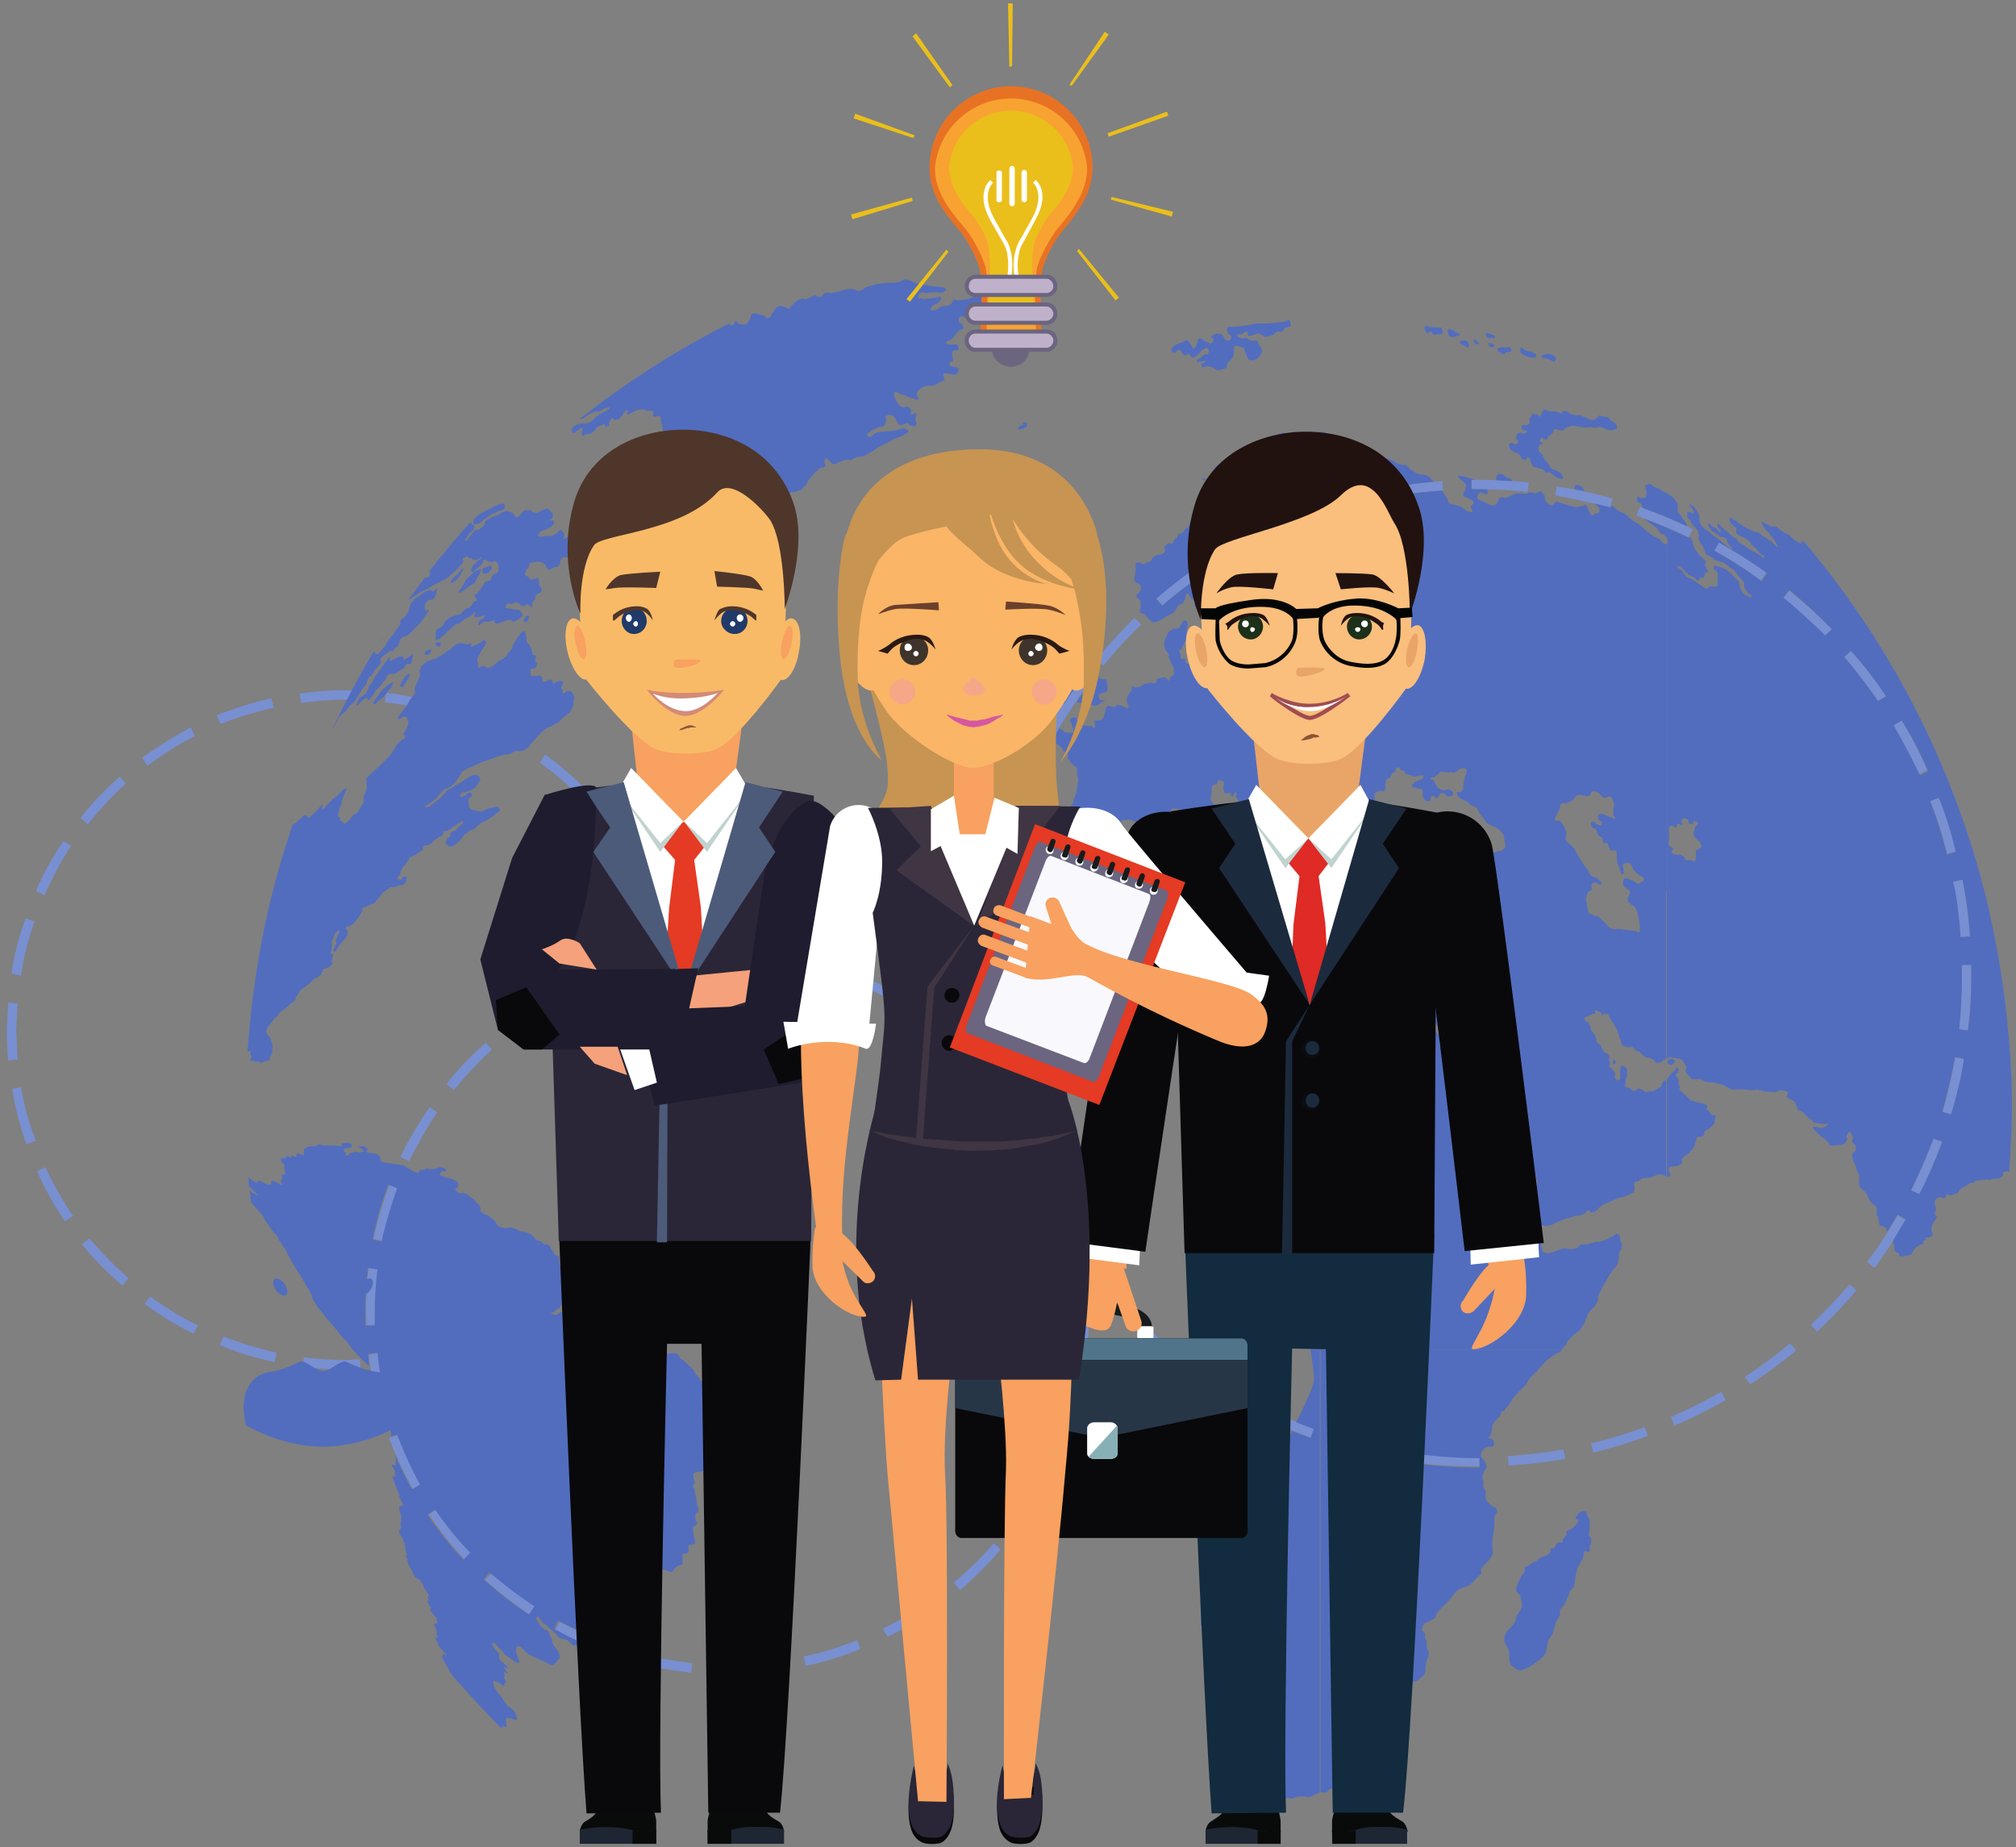 <svg xmlns="http://www.w3.org/2000/svg" version="1.2" viewBox="0 0 298 273"><rect x="0" y="0" width="298" height="273" fill="#808080" stroke="none"/><defs><clipPath id="a" clipPathUnits="userSpaceOnUse"><path d="M.8 102H102v101H.8z"/></clipPath><clipPath id="b" clipPathUnits="userSpaceOnUse"><path d="M144.2 63.8h153.2v201.1H144.2z"/></clipPath><clipPath id="c" clipPathUnits="userSpaceOnUse"><path d="M125 .5h49V45h-49z"/></clipPath><clipPath id="d" clipPathUnits="userSpaceOnUse"><path d="M85.7 270H97v2.5H85.7z"/></clipPath><clipPath id="e" clipPathUnits="userSpaceOnUse"><path d="M93.4 270.5H97v2h-3.6z"/></clipPath><clipPath id="f" clipPathUnits="userSpaceOnUse"><path d="M104.6 270h11.3v2.5h-11.3z"/></clipPath><clipPath id="g" clipPathUnits="userSpaceOnUse"><path d="M104.6 270.5h3.5v2h-3.5z"/></clipPath><clipPath id="h" clipPathUnits="userSpaceOnUse"><path d="M178.1 270h11.2v2.5h-11.2z"/></clipPath><clipPath id="i" clipPathUnits="userSpaceOnUse"><path d="M185.8 270.5h3.5v2h-3.5z"/></clipPath><clipPath id="j" clipPathUnits="userSpaceOnUse"><path d="M196.9 270H208v2.5h-11.2z"/></clipPath><clipPath id="k" clipPathUnits="userSpaceOnUse"><path d="M196.9 270.5h3.5v2H197z"/></clipPath><clipPath id="l" clipPathUnits="userSpaceOnUse"><path d="M134.3 261.5h6.7v11h-6.7z"/></clipPath><clipPath id="m" clipPathUnits="userSpaceOnUse"><path d="M147.3 261.5h6.8v11h-6.8z"/></clipPath></defs><g clip-path="url(#a)"><path d="m44.5 103.9-.2-1.4c2.3-.3 4.6-.5 6.8-.5l1.7.1v1.3h-1.7c-2.2 0-4.4.2-6.6.5m20.5 1.5c-2.6-.8-5.4-1.3-8.1-1.6l.2-1.4c2.8.3 5.6.9 8.3 1.7zM32.6 107l-.6-1.3c2.7-1 5.4-1.9 8.1-2.5l.4 1.4c-2.7.6-5.4 1.4-7.9 2.4m43.7 3.4a46.5 46.5 0 0 0-7.4-3.7l.5-1.3c2.6 1.1 5.2 2.3 7.6 3.8zm-54.5 2.8L21 112q3.5-2.5 7.2-4.5l.6 1.3a43.1 43.1 0 0 0-7 4.4m64.2 4.9c-1.9-2-4-3.8-6.2-5.4l.8-1.2c2.3 1.7 4.5 3.6 6.4 5.6zm-73 3.7-1.1-.9c1.7-2.2 3.7-4.3 5.8-6.1l.9 1a53 53 0 0 0-5.6 6m80.5 6.1a50.6 50.6 0 0 0-4.7-6.7l1.1-.9c1.8 2.2 3.4 4.5 4.8 7zm-86.9 4.4-1.3-.6a41 41 0 0 1 4.1-7.4l1.1.7a51.2 51.2 0 0 0-3.9 7.3m91.7 7a52 52 0 0 0-2.9-7.8l1.3-.6a48 48 0 0 1 2.9 8zm-95.2 4.9-1.4-.3c.4-2.8 1.1-5.5 2.1-8.2l1.3.5c-.9 2.6-1.6 5.2-2 8m96.9 7.4c0-2.8-.3-5.6-.8-8.3l1.4-.2c.5 2.8.8 5.6.8 8.4zm-98.8 5.1q-.2-2.2-.2-4.5l.2-4 1.4.1-.2 3.9.2 4.4zm99.5 3.9-1.4-.2c.5-2.7.7-5.5.7-8.2h1.4c0 2.8-.2 5.7-.7 8.4m-96.8 8.5c-.9-2.6-1.7-5.4-2.1-8.2l1.3-.2a42 42 0 0 0 2.2 7.9zm93 3.7-1.3-.5c1.1-2.5 2.1-5.2 2.8-7.8l1.3.3a42 42 0 0 1-2.8 8m-87.3 7.7c-1.6-2.4-3-4.8-4.1-7.4l1.2-.6c1.2 2.5 2.5 4.9 4.1 7.2zm80.6 3.2-1.1-.9a45 45 0 0 0 4.6-6.8l1.2.6c-1.4 2.5-3 4.9-4.7 7.1M18.1 190q-3.3-2.8-6-6.1l1.1-.9c1.8 2.1 3.7 4.1 5.8 5.9zm62.9 2.5-.8-1.1c2.2-1.6 4.3-3.5 6.2-5.4l1 .9c-2 2.1-4.1 4-6.4 5.6m-52.4 4.6a44.8 44.8 0 0 1-7.2-4.4l.8-1.1c2.2 1.6 4.6 3.1 7.1 4.3zm41.2 1.6-.5-1.3c2.6-1 5-2.3 7.4-3.7l.7 1.2a41.5 41.5 0 0 1-7.6 3.8m-29.2 2.6c-2.8-.6-5.5-1.4-8.1-2.5l.5-1.3c2.5 1 5.2 1.8 7.9 2.4zm16.9.7-.2-1.4q4.2-.6 8.1-1.8l.4 1.4c-2.7.8-5.5 1.4-8.3 1.8m-6.5.4q-3.1 0-6.2-.4l.1-1.4q3 .4 6.1.4l2.2-.1.1 1.4-2.3.1" fill="#788fd1"/></g><path d="M225.8 72.7c-2.7-.3-5.5-.4-8.3-.4v-1.4c2.8 0 5.7.1 8.5.4zm-20.7.9-.3-1.4c2.8-.5 5.6-.9 8.4-1.1l.1 1.4c-2.7.2-5.5.5-8.2 1.1M238 75q-4-1-8.1-1.8l.2-1.3c2.8.4 5.6 1 8.3 1.8zm-44.9 1.9-.5-1.3c2.6-1 5.3-1.9 8.1-2.6l.3 1.4c-2.7.7-5.3 1.5-7.9 2.5m56.5 2.5a104 104 0 0 0-7.7-3.2l.5-1.3c2.7 1 5.3 2 7.8 3.3zm-67.7 2.8-.7-1.2c2.4-1.4 4.9-2.8 7.5-3.9l.6 1.3q-3.8 1.7-7.4 3.8m78.4 3.6a64 64 0 0 0-7-4.5l.7-1.2c2.5 1.4 4.9 2.9 7.1 4.5zm-88.5 3.7-.9-1.1c2.1-1.8 4.4-3.5 6.7-5.1l.8 1.2a63.6 63.6 0 0 0-6.6 5m98 4.5c-2-2-4-3.9-6.2-5.6l.9-1.1q3.3 2.7 6.3 5.7zm-106.7 4.4-1.1-.9a110 110 0 0 1 5.7-6.2l1 1c-2 1.9-3.9 4-5.6 6.1m114.5 5.2a75 75 0 0 0-5-6.5l1-.9a57 57 0 0 1 5.2 6.7zm-121.6 5-1.2-.7c1.3-2.4 2.9-4.8 4.6-7.1l1.1.8c-1.6 2.3-3.2 4.6-4.5 7m127.7 5.8c-1.2-2.5-2.5-5-3.9-7.3l1.2-.8c1.5 2.4 2.8 5 3.9 7.5zM150.9 120l-1.3-.5q1.4-4 3.3-7.8l1.2.6a73.5 73.5 0 0 0-3.2 7.7m136.9 6.2c-.6-2.7-1.5-5.4-2.5-7.9l1.3-.5c1 2.6 1.9 5.3 2.6 8zm-140.1 5.9-1.3-.3c.4-2.7 1.1-5.5 1.8-8.2l1.4.4c-.8 2.6-1.4 5.3-1.9 8.1m142.1 6.4c-.2-2.8-.6-5.5-1.1-8.2l1.4-.3c.5 2.8.9 5.6 1.1 8.4zm-144.4 6v-.6c0-2.7.1-5.3.4-7.9l1.4.2a65 65 0 0 0-.4 7.7v.6zm145.5 7.8-1.4-.2c.3-2.7.5-5.5.5-8.3v-1.2h1.4v1.2c0 2.9-.2 5.7-.5 8.5m-144.3 4.8c-.5-2.8-.9-5.6-1.1-8.4l1.4-.1c.2 2.7.6 5.5 1 8.2zm141.8 7.7-1.3-.4a79 79 0 0 0 1.9-8.1l1.4.2c-.5 2.8-1.2 5.6-2 8.3M150 169.4c-1-2.7-1.8-5.4-2.5-8.1l1.4-.4c.6 2.7 1.5 5.4 2.4 8zm133.7 7.2-1.2-.7a87 87 0 0 0 3.3-7.6l1.3.5c-1 2.6-2.1 5.2-3.4 7.8m-128.2 4.2c-1.4-2.4-2.7-5-3.9-7.5l1.3-.6c1.1 2.5 2.4 5 3.8 7.4zm121.6 6.6-1.1-.9c1.6-2.2 3.2-4.5 4.5-6.9l1.2.7a78 78 0 0 1-4.6 7.1m-114.3 3.7a84.4 84.4 0 0 1-5.1-6.7l1.2-.8c1.5 2.3 3.2 4.5 5 6.6zm105.8 5.7-.9-1q3-2.9 5.7-6l1 .9a66.5 66.5 0 0 1-5.8 6.1m-96.8 3.2a110 110 0 0 1-6.2-5.7l1.1-1q2.8 3 6 5.7zm86.9 4.6-.8-1.1c2.3-1.5 4.6-3.2 6.7-5l.9 1.1a79 79 0 0 1-6.8 5m-76.4 2.6c-2.5-1.4-4.9-3-7.1-4.6l.8-1.2a65 65 0 0 0 7 4.6zm65.2 3.5-.5-1.3a73 73 0 0 0 7.4-3.7l.7 1.2c-2.4 1.4-5 2.7-7.6 3.8m-53.7 1.8q-4-1.5-7.8-3.3l.6-1.3c2.5 1.2 5.1 2.3 7.7 3.3zm41.7 2.2-.3-1.4c2.6-.6 5.3-1.4 7.9-2.4l.5 1.3c-2.6 1-5.4 1.8-8.1 2.5m-29.4 1c-2.8-.5-5.6-1.1-8.3-1.9l.4-1.4c2.6.8 5.4 1.4 8.1 1.9zm16.9.9-.1-1.4c2.7-.2 5.5-.5 8.2-1l.3 1.4c-2.8.5-5.6.8-8.4 1m-4.6.1c-2.7 0-5.4-.1-8.1-.4l.1-1.4c2.7.3 5.4.4 8 .4h.3v1.4z" fill="#788fd1"/><path d="m98.3 142.7-.2-1.4c2.7-.5 5.6-.8 8.4-.8v1.4c-2.7 0-5.5.3-8.2.8m20.6.4c-2.7-.6-5.5-1-8.2-1.1l.1-1.4q4.2.1 8.4 1.2zm-32.4 3.1-.6-1.3c2.6-1.1 5.3-2.1 8-2.8l.4 1.4q-4 1-7.8 2.7m44.1 1a56.3 56.3 0 0 0-7.7-3.1l.4-1.3c2.7.8 5.3 1.9 7.9 3.2zm-54.8 5.2-.8-1.1c2.2-1.7 4.6-3.2 7.1-4.6l.7 1.3a63.3 63.3 0 0 0-7 4.4M141 154a65 65 0 0 0-6.8-4.9l.7-1.2c2.5 1.5 4.8 3.2 6.9 5zm-73.9 7.1-1.1-.9c1.7-2.2 3.7-4.2 5.8-6.1l.9 1c-2 1.9-3.9 3.9-5.6 6m82.4 1.9a45.3 45.3 0 0 0-5.4-6.2l1-1c2 2 3.9 4.1 5.5 6.4zm-89 8.6-1.3-.6c1.2-2.6 2.7-5 4.3-7.4l1.1.8a63.7 63.7 0 0 0-4.1 7.2m95.1 2.2c-1-2.6-2.3-5-3.7-7.4l1.1-.7q2.3 3.6 3.9 7.5zm-99 9.6-1.4-.3c.6-2.7 1.4-5.5 2.4-8.1l1.3.5c-1 2.5-1.8 5.2-2.3 7.9m102.4 2.4c-.5-2.8-1.1-5.5-1.9-8.1l1.3-.4c.9 2.7 1.5 5.4 2 8.2zM54.2 195.9l-.1-2q0-3.3.4-6.5l1.4.2q-.4 3.1-.4 6.3l.1 1.9zm106.1 6.5-1.4-.2c.4-2.7.7-5.5.7-8.3q0-2-.2-3.9l1.4-.1.2 4c0 2.8-.3 5.7-.7 8.5m-104.1 6.1a47 47 0 0 1-1.7-8.3l1.4-.2c.3 2.7.8 5.5 1.6 8.1zm100.7 6.1-1.3-.5c1-2.6 1.9-5.2 2.5-7.9l1.4.4c-.7 2.7-1.6 5.4-2.6 8m-95.8 5.6q-2.1-3.7-3.6-7.7l1.3-.4c1 2.5 2.2 5 3.5 7.4zm89.5 5.5-1.2-.9c1.7-2.2 3.2-4.5 4.4-7l1.3.7a66.7 66.7 0 0 1-4.5 7.2m-81.9 4.8c-2-2.1-3.7-4.3-5.3-6.7l1.1-.7c1.6 2.2 3.3 4.4 5.2 6.4zm73.2 4.5-.9-1.1c2.1-1.8 4.1-3.7 5.9-5.8l1 .9a48.6 48.6 0 0 1-6 6m-63.5 3.7a66.7 66.7 0 0 1-6.7-5.2l1-1c2 1.8 4.2 3.5 6.5 5zm52.8 3.2-.7-1.2c2.5-1.2 4.9-2.7 7.1-4.2l.8 1.1a52.7 52.7 0 0 1-7.2 4.3m-41.4 2.5c-2.6-1-5.3-2.1-7.7-3.5l.6-1.2c2.5 1.3 5 2.4 7.6 3.3zm29.3 1.8-.3-1.4c2.7-.5 5.4-1.4 7.9-2.4l.5 1.3a44.7 44.7 0 0 1-8.1 2.5m-16.9 1c-2.8-.3-5.6-.8-8.3-1.5l.3-1.4q4 1 8.1 1.5zm5.4.3h-1.1v-1.4h1.1q3.6 0 7.2-.5l.2 1.4c-2.5.3-4.9.5-7.4.5" fill="#788fd1"/><path d="M133.8 41.3c-.4 0-.6.4-1.1.4l-.5.1h-.9q-.1-.1-.2 0l-1.6.2-1.4.4c-.4.2-.6.5-.9.5l-.2.1c-.4 0-.7-.3-1.1-.3h-.1c-.6 0-.9.1-1.5.3l-1.3.3h-.4l-.3-.1-.4.1c-.3.2-.4.6-.7.6h-.1l-.3-.1-.3-.2-.6.3-.5.2-.3.1h-.3l-.2-.1-.3.1c-.4.2-.7.3-1 .7-.3.2-.4.6-.7.7h-.1c-.2 0-.4-.3-.7-.3l-.5-.1-.4.1c-.3.2-.3.5-.6.8-.3.4-.4.8-.7.9h-.1c-.3 0-.4-.3-.7-.4l-.8-.2-.4-.1q-.3 0-.5.2c-.2.2-.1.4-.2.6l-.3.5-.3.3-.4.1-.5-.1h-.1c-.2-.1-.3-.4-.5-.4h-.1c-.2.1-.2.5-.4.6h-.1c-.2 0-.3-.2-.4-.3-7.9 4-15.2 8.7-22.1 14.1.3 0 .5 0 .7-.2l.7-.5.9-.4h.6l.9-.5.5-.1c.4.2-.6.6-1.1.9l-.9.6c-.3.3-.4.5-.8.7-.3.2-.5.1-.9.2h-.5l-.4.1c-.4.2-.8.4-.9.8q0 .4.3.5c.2 0 .3-.2.4-.3.3-.1.6-.5.8-.5l.1.1q.1.2 0 .2l-.1.4v.5h.2l.4-.2c.4-.1.7 0 1.1-.4l.6-.7.7-.3.3-.1.1.1c.1 0 0 .2.2.3.2 0 .5-.3.4-.5 0 0 .3-.8.5-.8h.1l.2.3h.1l.5-.1.4-.4c.3-.2.3-.5.5-.7l.1-.1.3-.2h.1v.1c.1.1-.2.4-.1.5l.1.1.7-.4.7-.3.7-.1h.2l.5.2h.7l.3.1c.1.2-.2.5 0 .7l.1.1.5-.1h.3c.3.2.1.5.2.8l.2.7.1.8-.3 1.3-.1.7c-.1.5-.4.6-.5 1l-.1.6v.6h.1c.2 0 .3-.3.5-.4l.7-.2c.3-.2.4-.7.7-.7l.4.3c.2.2.4.2.7.3s.5.1.6.4v.4c-.1.3-.3.6-.6.6l-.3-.1c-.3-.2-.5-.2-.9-.2h-.1l-.6.1h-.4c-.2 0-.4 0-.4.2l-.1.4.2.2.3-.1.3-.1.8.2 1.2.2.5.4c.1.3.1.7-.1 1-.1.4-.2.7-.5.9l-.3.1h-.2l-.3-.1H99c-.2.1-.4 0-.6.2l-.5.3-.6.9-.5.3c-.2.2-.4.3-.5.6-.3.4-.6.6-.6 1s0 .7.3.8h.4l.2.1c.1.3-.5.2-.7.5-.3.4-.5.8-.4 1.2l.3.3.6.5.1.1c.1.2 0 .4-.1.6l-.1 1.1-.1.9c.1.4.2.6.5.8l.5.4h.2l.2.2c.1.1-.2.2-.3.5l.2.6c.1.3.4.4.6.6l-.1.1.3.6c.1.1 0 .3.2.5s.4.2.6.2h.2l.7-.1c.4-.1.7 0 1-.3.1-.1.1-.4.3-.5.2 0 .3.2.5.4.3.1.6 0 .8.2l.1.7c.1.2.1.4.3.4.3 0 .2-.4.5-.5.1-.2.2-.2.4-.2h.7l.6-.3c.2-.2.1-.4.2-.6l.6-.7.3-.6.3-.6c.2-.3.5-.3.6-.6v-.8l-.2-.5c.1-.3.2-.5.4-.6h.1l.2.1.2.2c.2-.1.2-.4.3-.7l.2-.5c.3-.4.8-.2 1.1-.6.2-.2.5-.3.5-.7l-.4-.5h-.2l-.2.1-.1-.1c0-.2.2-.3.4-.4l.4-.1h.3l-.2-.6-.1-.6c.2-.4.6-.4 1-.4h.1l.1.1.1-.1c.2 0 .1-.3.3-.5.3-.4.7-.3 1.2-.4l1-.3.5-.4c.2-.3-.1-.7.1-.9l.4-.2h.2c.2.2-.2.6 0 .8h.1l.4-.2h.8l.4-.1c.2-.2 0-.4 0-.6l.4-.2h.1l.2.1.2-.1.9-.3.8-.8c.2-.4.3-.7.6-1l.7-.8.7-.6c.2-.2.6 0 .8-.3.1-.3-.2-.4-.1-.8l.1-.3.1-.1c.2 0 .4.4.6.5.2.2.3.4.6.4s.4-.2.7-.3l1.1-.4.5.1h.2l.7-.4c.6-.2.9 0 1.4-.3l1.2-.7.7-.5 1.4-.7 1.1-.6 1.1-.4.6-.4.3-.2q0-.3-.3-.3-.2-.2-.5-.2l-.7.2-1.1.2-1.4.1-.7.1-.5.3-.3.3-.2.1c-.2 0-.4-.1-.4-.4 0-.2.2-.3.4-.3.2-.3.4-.4.7-.5l.7-.3c.3-.1.5.1.7-.2v-.1c.2-.1.2-.3.3-.7 0-.2-.2-.4 0-.6.1-.2.2-.1.4-.2.4.1.6.1.8.3l.3.5.3.6.2.1h.2l.5-.1.2-.1.2-.1.2.1q0 .2.3.3l.4.1.3-.1c.1-.1.2-.1.2-.3 0-.3-.2-.3-.2-.5l.1-.5c0-.2.1-.4-.1-.6h-.1l-.2.2-.2.1h-.1c-.2-.1.1-.5-.1-.8l-.3-.4h-.4l-.2.1h-.1c-.3 0-.5-.2-.7-.3l-.2-.4c-.2-.2-.3-.3-.3-.5-.2-.4-.4-.8-.1-1.1h.1l.6.3.7.2.9.4 1 .3c.1 0 .2-.1.2-.3-.1-.2-.3-.2-.3-.5 0-.4.3-.6.5-.8.4-.4.8-.4 1.2-.5h.7l.5-.2.5-.3c.2-.2.8-.1.7-.5l-.1-.3-.1-.4.1-.1h.7l.5.1.4.1q.2 0 .3-.2.3-.3.3-.6c-.1-.4-.5-.3-.8-.4l-.4-.1c-.1-.1-.2-.4-.1-.6l.1-.1.1.1h.1l.1-.1c.2-.1 0-.4 0-.6 0-.3-.1-.5 0-.8.1-.2.2-.2.4-.2h.2c.2 0 .3 0 .3-.2l-.1-.5c-.1-.2-.2-.2-.4-.2h-1c-.1 0-.2 0-.3-.2-.2-.3.5-.3.8-.6l.4-.5.6-.7c.2-.3.8-.1.7-.5l-.2-.5c-.2-.2-.5-.2-.5-.6 0-.3.1-.5.3-.5l.1-.1.1.1.4.1h.1c.2 0 .2-.1.2-.3l.2-.3.3-.1.2.1h.5c.2-.3.2-.7.5-.7l.6.3c.3 0 .4 0 .7-.2s.3-.6.6-.7h.1l.5.1 1-.2c.3-.1 1.2 0 .9-.3-.2-.2-.3-.2-.5-.2-.5-.2-.7-.1-1.1-.2l-.1-.1c-.3-.2-.4-.3-.7-.3-.5-.2-.7-.2-1.2-.2a2 2 0 0 0-.8.1l-.5.1-.6.3c-.5.2-.7.1-1.2.2l-.7.1-.3-.1h-.4l-.2.5c-.5.6-1 .3-1.5.5-.4.2-.5.4-.9.5l-.5.1c-.1 0-.2 0-.2-.2-.1-.3.2-.4.4-.6.3-.3.6-.1.8-.5.2-.2.4-.3.3-.6l-.2-.2-.5.2h-.1l-.8.1h-.2l-.7.1-.4-.1h-.3l-.2-.1c-.1-.2.1-.4.2-.6l.5-.2.3.1h.4l1.1-.1h.4l.4.1.4-.1c.1-.1.4-.2.4-.4 0-.4-.4-.3-.8-.4l-1.3-.1-1-.2-1.2-.2-.9-.4-.7-.2zm56.6 6-.4.2-.5.1-1 .1-1 .1h-1.7l-1.6.3-1.7.2h-.7c-.2 0-.3 0-.4.2-.1.3 0 .4.1.7s.6.3.5.6c0 .3-.1.4-.3.5l-.2.1-.4-.2-.4-.7c-.3-.2-.5-.2-.8-.2-.4 0-1 .6-1 .6h.2c.2 0 .4.3.2.6l-.3.3h-.1l-.2-.2-.5-.1-.5-.4-.3-.1h-.1c-.3.1-.2.5-.4.8-.1.3-.1.5-.3.6l-.2.1c-.2 0-.2-.5-.4-.6l-.4-.5-.2-.1c-.3 0-.6.3-1 .4l-.7.3c-.3.3-.6.5-.5.8 0 .3.2.3.4.3.3 0 .4-.4.6-.4h.1c.2 0 .3.2.4.4.2.2.2.4.4.4l.1.1.2-.2.3-.1h.1l.2.3.2.2.1.1.7-.4.2-.2.4-.5.7-.4q.2 0 .3.3l.1.2-.1.3c-.1.3-.3.1-.6.2l-.6.5c-.2.2-.5.2-.5.4s.1.2.3.2h.2l.4-.1.3-.1q.1-.1.1.1c-.1.3-.6.2-.6.5s.1.4.3.4l.6-.2.7.2.6.4h.2l.6-.1.6-.2c.2-.2.1-.5.3-.8l.5-.5c.3-.4.4-.7.4-1.2v-.6c.1-.2.2-.2.3-.2l.5.1h.1l.6.3.3.9c.2.3.2.7.5.8l.2.1.3-.1c.4 0 .6-.1.9-.5.3-.3.6-.7.4-1.1 0-.2-.2-.2-.3-.5l-.1-.2-.2-.5-.3-.1h-.2l-.3.1-.2-.1c-.3 0-.3-.3-.6-.3l-.2-.1-.3.1h-.3l-.3-.1c-.1-.1-.3-.1-.3-.3s.1-.2.3-.2h.4c.2-.1.4-.4.6-.4h.2l.1.6.2.1.5-.2.8-.2h.2l.8.5h.2l1-.3c.2-.2.3-.4.5-.4l.2-.1h.2l.2.1.2-.1c.3-.1.3-.3.4-.5.3-.2.7 0 .9-.4l-.1-.6q-.1-.2-.3-.2m20.4.9-.2.1c-.1.2 0 .4.1.6l.2.3.1.1.2-.2.2-.1h.1c.2 0 .2.3.3.4l.3.1.4-.1h.4c.1 0 .2 0 .3-.2s0-.4-.1-.6c0-.2-.1-.2-.3-.2h-.6l-1-.1-.2-.1zm3.5.4-.2.1q-.2.3 0 .6c.1.3.1.4.3.5h.3l.6-.1c.2-.1.5 0 .5-.3l-.4-.2-.7-.4-.4-.2m5.5.6-.2.2.2.5.3.1.4-.1.2.1h.1l.2-.1c0-.3-.3-.4-.6-.5l-.6-.2m-1.8.9h-.1l-.1.3.2.4.4.1.2-.1c0-.2-.2-.3-.3-.4l-.3-.3m-1.8.2c-.2 0-.4.1-.4.3 0 .3.4.3.7.5l.4.3h.1l.1-.3c.2-.3-.3-.7-.5-.8zm4 .4q-.1-.1-.2.1l.1.4.3.1h.2l.3-.1c.1-.2-.4-.5-.7-.5m2.8.6-.5.1-.5-.1-.3.1-.4.1c0 .3.3.5.5.6l.4.3.2-.1.2-.2q.1-.1.1 0h.2l.1-.1c.2 0 .4 0 .4-.2 0-.3-.2-.4-.3-.5zm1.9.1h-.2v.6l.4.4.6.3.9.2c.2-.1.5 0 .5-.3s-.4-.4-.7-.6c-.3-.1-.5 0-.8-.2-.3 0-.5-.4-.7-.4m3.9.9a1 1 0 0 0-.5.1c-.1 0-.3 0-.4.2-.1.4.6.3 1 .5l.7.3h.2c.1-.1.2-.2.2-.5l-.5-.5-.4-.1h-.3m-.4 8.2-.2.1c-.2.1-.2.3-.3.4-.1.2-.1.5-.3.6l-.4-.4h-.7l-.4.6v.7c-.1.3-.3.3-.5.3h-.4l-.2.1q-.2.2 0 .5c.1.4.7 0 .7.4 0 .2-.3.2-.5.3l-.3-.1-.2-.1-.1.1c-.2 0-.3 0-.4.2l-.1.6c.1.2.4.4.3.6 0 .2-.3.2-.5.3-.2-.1-.3-.3-.5-.3l-.1.1q-.2 0-.3.3l.2.4c.1.4.3.4.6.6.4.2.5.1.8.4.2.2.2.5.4.6l.3.2.2-.1c.2 0 .1-.3.3-.3.3 0 .4.4.5.7l.2.5c.2.3.5.2.7.3l.9.3.5.5h.1l.1-.1h.3l.5.4.6.4.6.2.2-.1c.1-.3-.1-.5-.3-.8l-.7-.4c-.3-.1-.5-.1-.7-.3l-.4-.6-.5-.6-.4-.8-.5-.5c-.2-.4-.1-.7.1-.9s.5-.1.4-.3c0-.2-.3-.1-.4-.3l.2-.5h.1l.2.1.3.2h.1c.3 0 .2-.4.5-.6l.5-.4c.2-.2.1-.5.4-.6h.1l.3.1.2.1h.6l.4-.4.6-.2.3-.1.7.1 1.1.2.8-.1.8.1.7-.1h.1l1 .4.6.1.3-.1c.2 0 .5 0 .5-.3 0-.2 0-.4-.2-.6l-.6-.4c-.3-.2-.4-.6-.8-.6h-.3l-.3-.1-.3-.1h-.1l-.3.3-.4.3-.2.1c-.4 0-.7-.3-1.1-.4l-1-.4-.5.1-.2-.1c-.3 0-.5-.1-.8-.3-.2-.1-.4-.3-.7-.3-.2 0-.3.3-.4.4l-.9-.3h-.6l-.5-.1-.4-.2m-77 1.9c-.2 0-.2.3-.2.4l-.5.2c-.1.2-.3.2-.2.4l.1.1.4-.1.5-.2c.2-.1.4-.3.3-.6-.1-.2-.3-.2-.4-.2" fill="#526dbe"/><path d="M195.2 63.8v10.9l-1.2.4c-.1-.1-.2-.1-.2-.3-.1-.2.2-.4 0-.6l-.4-.1-.8-.1-.6-.2h-1.2c-.3.1-.6.1-.7.4l.2.4c-.1.3-.4.3-.6.4-.2.2-.5.1-.6.4l-.1.6.2.4c0 .2.2.3.1.5s-.3.1-.5.3h-.1a59.5 59.5 0 0 0-7.5 3.9l.7 1.2 3.8-2.1-.1.2-.6.3-.3.6v.3l-.1.5c-.2.1-.2.3-.4.3l.4.7-.2.6c0 .3 0 .6.3.7v.1l.3-.2.3-.1c.2 0 .3.2.4.4.2.1.2.3.3.5l.2.1h.1l.1-.1q.2 0 .3.2.2.4 0 .7c-.2.2-.4.1-.5.4l-.1.6c-.1.3 0 .5-.2.6l-.2.1-.2-.1-.2-.2v.1c-.2.1-.2.3-.3.4-.2.2-.5.1-.7.3-.2.3-.2.6-.2 1l-.1.9-.1.7-.1.6-.1.8-.2.7c-.2.3-.3.6-.6.8h-.2l-.4-.1h-.2l-.2-.1h-.2l-.4.5-.2.5v.6c-.1.2-.4.1-.6.2-.3.1-.6.4-.9.4l-.2-.1c-.2-.2-.1-.5-.1-.7l-.2-.5c-.1-.3-.3-.3-.3-.6s.3-.5.2-.7l-.3-.4c-.2-.2-.4-.2-.5-.5-.2-.2-.2-.3-.2-.6l-.3-.9c-.1-.2 0-.5-.2-.6l-.2-.1h-.3c-.2-.1-.3-.2-.4-.5v-.6l-.3-.4-.1.1-.2-.3c-.2-.2-.3-.6-.5-.6l-.1.1c-.2.2-.1.5-.2.7l-.4.7-.5.2c-.2.1-.2.2-.3.4l-.4.6c-.3.3-.6.4-1 .6l-1.1.7-.9.3h-.2l-.6-.5-.6-.8h-.4l-.2-.1c-.3-.3 0-.5 0-.8v-.9c-.1-.4-.7-.5-.6-.9 0-.3.2-.2.4-.4l.2-.4c.1-.3.1-.6-.1-.8l-.6-.3-.2-.3c-.1-.3 0-.5.1-.9l.1-.9c0-.2-.1-.6 0-.8l.5-.1.6.3h.1c.2 0 .3-.3.6-.3.2-.1.3 0 .4-.2.2-.1.1-.4.3-.5l.5-.3c.3-.2.6-.1.9-.2l.4-.3c.2-.3-.2-.6 0-.9l.5-.4h.3l.2.1.2-.2c.2-.1 0-.4.3-.6l.3-.1c.1-.2 0-.3.2-.5.1-.2.4-.1.6-.3l.1-.1.3-.4c.2-.2.4-.1.5-.4.2-.2.1-.4.2-.6.2-.3.4-.4.7-.5.2-.1.4 0 .5-.2.3-.3 0-.6 0-1 .1-.5.1-1 .4-1.2l.5-.1c.3-.2-.1-.6.1-.9.1-.4.4-.5.6-.7l.4-.6.7-.6.1-.2v-.6l.5-.3.6-.1h.4l.3-.1.2-.7.3-.9c.1-.2.2-.5.5-.7l.6-.3.6-.4c.3 0 .4.1.6-.1.2-.1.1-.4.3-.6l.2-.1h.1l.1.1.2-.1.6-.3.2.1c.2 0 .2.2.3.3.1 0 .2 0 .3-.2l.1-.4.2-.1h.2l.3-.1.2-.6.3-.1.5.1.5.1.5.1.4-.1c.2 0 .3 0 .5-.2.2-.1.3-.2.4-.5l.1-.4q.1-.2.3-.2l.3.1h.7l.3.1.2.3c0 .3-.4.2-.5.4s-.3.4-.2.6l.2.1.5-.2c.3-.3.2-.7.4-1 .1-.2.2-.4.4-.4q.3.1.5.4c.1.2-.2.5 0 .6l.1.1.4-.4c.2-.2.1-.5.3-.6l.3-.1m-16.8 20.7-.8-1.2a80.4 80.4 0 0 0-6.7 5.2l.9 1c2.1-1.8 4.3-3.5 6.6-5m72-9.6.5.7.2.4.1.5v.6c.2.5.4.7.7 1l.6.4.7.6 1 .7.2.2.4.3.6.5c.2.1.3.3.5.3h.1c.1-.1 0-.2-.1-.2l-.5-.6-.2-.6c-.3-.4-.6-.2-1-.4l-.6-.5-.5-.3-.4-.5c-.1-.2-.3-.4-.2-.6l.1-.1.5.5.6.3c.2.2.4.6.6.6v-.1c.2-.1-.3-.5-.4-.8v-.2c0-.1-.1-.1 0-.1v-.1c.2 0 .4.3.6.5l.4.3.2.2.9.8c.3.3.5.2.7.5l.4.5.6.3.9.7.6.3.9.5c.2.1.5.5.7.5v-.1c.2-.2-.5-.4-.7-.7l-.4-.5-.7-.6-.1-.1-.2-.4-.8-.6-.5-.2c-.3-.1-.5-.2-.7-.5s.1-.5-.1-.8l-.7-.6c-.2-.3-.4-.9-.1-.9.2 0 .3.2.5.3l1.3.9.9.5.9.4.5.1c.3.1.5.5.8.6l.5.3.6.4.9.9.1-.1-.4-.8-.6-.8-.3-.4-.6-.6-.5-.9c-.1-.1 0-.1 0-.1l.1-.1c.1 0 .3.3.6.3l.6.4h.8l.9.7 1.1.6c.4.3.6.7 1.1.9q.3.3.6.3l.2-.3c.3 0 .5.4.7.6l.1.1a129.8 129.8 0 0 1 26.1 50.9h-2.9l-.3-1.6-1.4.3.3 1.3h-42.6V80.4c.2 0 .1-.3.1-.5l-.1-.4V78l3.3 1.5.1-.2.3.5.3.9c.1.4.2.6.5.9.2.4.4.5.7.8l.5.5c.1.3-.1.4-.1.6.1.4.5.7.5 1l-.2.1h-.1l-.2.1v.2l-.1.4-.3.1h-.2c-.2 0-.2.4-.4.4s-.4-.3-.6-.5l-.7-.3-.5-.4-.4-.5c-.2-.1-.6-.5-.8-.5q-.1 0 0 .2c0 .2.4.3.6.5l.4.6c.4.5.7.5 1.3.8l1 .7c.4.2.6.6 1 .6.3-.1.3-.3.5-.4h.1l.2.1h.5l.2-.1c.2-.1.1-.5.1-.8 0-.1-.1-.2 0-.4v-.7c-.1-.4-.7-.5-.6-.8l.1-.3h.2l.3.1h-.1l.8.2.6.3.5.4.9.9.4.4c.2.4.1.6.2.9.2.4.2.6.5.9l.4.3.7.3q.2 0 .1-.2c0-.2-.3-.3-.6-.5a2 2 0 0 0-.4-.6c-.2-.4 0-.6-.1-.9l-.9-1.1-.5-.6c-.1-.2-.2-.2-.4-.3l-.5-.4-.8-.6-.6-.1-.5-.2-.7-.5c-.3-.2-.6-.2-.8-.5l-.3-.9-.3-.5-.1-.1-.3-.5c-.1-.3.1-.5 0-.8l-.2-.7-.5-.5-.2-.1-.3-.7c-.2-.3-.5-.4-.5-.8v-.5l.1-.1.5.2.3.1.1-.3-.1-.2-.4-.5-.2-.4v-.1l.7.5m10.8 9.8a76.8 76.8 0 0 0-7.1-4.5l-.7 1.2c2.4 1.3 4.7 2.8 7 4.5zm9.6 8.3c-2-2.1-4.1-4-6.3-5.8l-.9 1.1c2.2 1.8 4.2 3.7 6.2 5.6zm8 9.9a57 57 0 0 0-5.2-6.7l-1 .9a75 75 0 0 1 5 6.5zM285 114q-1.6-3.9-3.9-7.5l-1.2.7c1.4 2.4 2.7 4.9 3.9 7.4zm4.1 11.9a57 57 0 0 0-2.5-8l-1.3.5c1 2.5 1.8 5.2 2.5 7.9zm-40.8-4.1-.2-.1-.1.1c-.2 0 0 .5-.3.5l-.4-.2-.2-.1-.4.2v2l-.1.5c.1.4.6.5.7.8 0 .2-.3.3-.2.4.1.4.5.4.9.4h.4l.5.3c.2.2.1.5.3.5l.2.1.2-.1h.2l.6.2.1-.1c.3-.1.1-.5.2-.9 0-.3-.1-.6.1-.7l.2-.1h-.1.1l.2-.1c.2-.1.3-.1.3-.4l-.2-.5-.4-.4-.4-.4a1 1 0 0 1-.1-.9l.2-.6c.1-.2.6-.5.3-.7l-.2-.1h-.2c-.2 0-.2.4-.4.4h-.3c-.3-.1-.1-.5-.3-.7l-.6-.2-.2.1-.2.3c0 .2.3.5.1.6v.1l-.3-.2m-53.2-37h-.4c-.4.1-.5.4-.9.5l-.7.3-.2-.1c-.3 0-.4 0-.5-.2-.3-.1-.2-.4-.5-.5-.1-.2-.2-.2-.4-.2h-.3l-.3.1-.2-.1-.2-.4c-.2-.2-.4-.1-.6-.2l-.1-.5c-.1-.3-.3-.6-.2-1 0-.4.3-.6.2-.8 0-.3-.2-.4-.4-.6l-.3-.6c-.1-.4-.2-.6-.1-.9s.3-.3.4-.5l.3-.6.3-.1h.1l.1.1.2-.1.5-.6c.2-.1.5 0 .7-.3.2-.1.1-.4.3-.5l.6-.3.3-.5.2.7 2.1-.7zm0 40.9c0-.2-.1-.3-.2-.3-.4 0-.2.6-.2 1v.5l.4.4v3l-.3-.1-.6-.2h-.2l-.4.1-.7.1-.2-.1-.3-.1c-.2-.2-.4-.1-.5-.3-.3-.2-.3-.5-.5-.8l-.1-.3-.4-.5h-.5c-.2-.1-.2-.4-.2-.6v-.5c-.1-.3-.5-.3-.6-.6v-.6l.1-1v-.7c0-.3.2-.6.1-.9l-.2-.3-.3-.2-.5-.2-.9-.5-.6-.2c-.3-.2-.3-.6-.6-.9-.1-.3-.2-.5-.4-.6h-.5l-.2.1h-.1l-.7-.4-.6-.3c-.4-.3-.9-.3-1.1-.9l-.1-.6-.3-.4c-.1-.2.2-.6 0-.7h-.1l-.2.3-.2.3h-.1c-.2-.1-.1-.3-.2-.5h-.4l-.3.1-.1-.1c-.1-.1-.2-.2-.2-.5-.2-.4.2-.9-.1-1.2l-.4-.2h-.1c-.3 0-.3.4-.5.6-.2.1-.5 0-.6.3-.2.2 0 .5-.1.8 0 .6-.3 1.1 0 1.5l.4.4h.8c.4.2.4.7.6 1.1l.5.8.3.9.2.5c0 .2.2.3.3.4.2.2.3.2.6.2l.3.1.3-.1h.8c.1 0 .3 0 .4.2l.2.4c.1.2-.3.4-.2.7l.3.1h.2l.2.1 1 .6.5.2.8.5c.2.2.5.2.6.5l.1.7c-.2 0-.4.4-.6.4h-.1l-.3-.3v-.5c-.1-.3-.3-.3-.6-.4l-.3-.2h-.1l-.2.1c-.2.2 0 .4-.1.6l-.3.4-.1.3c-.1.7.3.4.6.5.2.1.3.1.4.4.2.3.2.9-.2 1.1-.1.2-.2.1-.3.2-.3.1-.2.3-.4.6l-.3.7-.5.8h-.1c-.2 0-.4-.2-.5-.5s.1-.5.1-.7c.1-.3 0-.5.2-.6h.2l.1-.1c.2-.2.1-.4.1-.6l-.1-.7-.4-.5-.4-.5c-.3-.2-.7-.1-.8-.6-.1-.2.2-.5 0-.7h-1.2l-.4-.3c-.2-.2 0-.6-.3-.9l-.2-.1-.3.1-.4.1h-.1l-.7-.5-.6-.2-.6-.3c-.1-.2 0-.5-.2-.6l-.2-.1h-.4q-.1.1-.2 0c-.2-.1-.2-.3-.2-.6l-.1-.2c-.2-.3-.4-.3-.5-.6-.4-.4-.6-1.2-.9-1.6l-.3-.3-.3-.1h-.1l-.3-.1-.5-.1-.5-.1h-.4c-.1 0-.2 0-.3.2v.5c-.3.9-.6.8-1 1l-.8.5-.7.7-.7.5-.6-.3c-.9-.4-.9-.8-1.1-1l-.8-.3-.7-.2-.3.1c-.2 0-.5-.1-.6.1-.3.3-.3.6-.3.9.1.6.3.6.3 1q0 .6-.3.9l-.3.1-.2-.1h-.4l-.5.4-1.2.4c-.3.1-.6.1-.8.3-.3.2-.4.5-.5.8l-.2.8-.1.2-.1.4-.1.3c0 .3-.1.6.1.9.2.1.4 0 .5.2.2.2.2.5 0 .8l-.2.1h-.3c-.2.1-.2.3-.3.4l-.2.1-.1-.1h-.6l-.1.1c-.1.1 0 .2 0 .4l-.1.5-.1.4h-9q.1-.1 0-.2c-.1-.3-.2-.3-.4-.4l-.5-.2v.1-.1h-.1l-.4.1c-.2.1-.3.3-.6.3l-.6-.2h-.2q.6-3.6 1.6-7l-1.3-.4-1.1 4.2-.1-.1-.1.1-.1.1-.1-.1c-.2-.1-.1-.3-.1-.5v-.9l.2-.4.3-.3v-.5c.1-.5.4-.6.6-1.1.2-.3.2-.5.2-.8l.2-.7c-.1-.3-.4-.3-.5-.6-.1-.2.1-.4.1-.7v-.1l.2-.7c0-.3-.2-.5-.3-.7-.2-.3-.3-.3-.4-.7-.1-.3 0-.6.2-.8l.4-.2h.3l.3.1.2.1.1-.1c.3-.1-.1-.8.8-.8.3 0 .4.3.6.4l-.6 1.8 1.3.5.7-2.1.5.1.5-.1h.1l.7.4c.3.3.5.4.9.5l.5.1.6-.1.3-.1.3-.1.1.1c.2.1.2.3.3.4l.3.1h.4l.7.1h.1c.3-.1.5-.1.7-.4.2-.2.1-.4.2-.7l.4-1 .3-1.9-.2-1c0-.3.1-.6-.1-.9l-.4-.3-.4-.4-.5-.7c0-.2.2-.5 0-.7l-.4-.2c-.3-.1-.3-.5-.5-.7l-.6-.4-.5-.1-.6-.3h-.5c-.2-.2-.3-.4-.2-.6l.1-.3c0-.2-.5-.4-.5-.7l.2-.2h.1l.2.1.1-.1h.1l-.1.1 1.3.7.6-1 .4.3q.2 0 .3.3l.7.1h.6c.2-.2 0-.4 0-.6l-.1-.5-.3-.6c0-.4.3-.6.6-.6l.3.1.2.5.4.4.5.2.5.1h.6l.4.3h.1l.1-.4c0-.2-.2-.4-.1-.6q0-.2.1-.1h.7l.2-.1c.2-.1.3-.3.4-.6l.2-.7.1-.6.3-.2h.1l.3.1.4.1c.4 0 .4-.3.7-.3h.1l.4.1.9.4.1-.1c.1-.5-.3-.5-.2-1.4 0-.3.2-.4.3-.7l.4-.5v-.5l.1-.1.4.2h.1l.6-.1.6-.4.5-.1.4-.1h.3l.2.1h.2l.2-.1.1-.5c.2-.2.3-.1.5-.2l.5-.1h.1l.4.2.2.3h.1l.2-.5.5-.4c.1-.3 0-.5 0-.8 0-.4-.2-.5-.4-.9l-.2-.6c-.2-.3-.1-.5-.2-.8l-.4-.5-.2-.6c0-.4 0-.7.2-1.1l.4-1 .8-.5h.5l.3-.1.3-.5c.2-.3.3-.6.5-.6s.3.1.3.2c.2.2.2.4.1.7.1.3-.2.6-.1.9l.1.2c.2.2.4.1.5.2q.1.3-.2.7c-.2.3-.5 0-.7.3l-.2.4-.2.5-.4.4.2.5c.1.2-.1.4.1.6l.1.1h.2l.2-.1.1.1c.1.2-.1.4.1.6l.3.1h.3l.5.1c.2.2.2.6.5.6q.3 0 .5-.3l.2-.4.6-.4c.3-.2.5-.3.8-.3l.3.1c.3 0 .4.2.6.3l.4.3.7.2c.3 0 .4 0 .7-.3l.4-.3c.3-.3.6-.2.9-.3h.5l.4-.1c.3-.2.2-.6.5-.8l.1-.1.1.1h.2l.8-.2.7-.2h.1c.2.1.4 0 .5.3 0 .1-.2.5.4.7.3 0 .4-.2.6-.4.3-.1.5 0 .8-.2h-.1.1c.3-.3 0-.7.2-.9s.4 0 .6-.2c.3-.1.6-.3.7-.6.2-.4.2-.6.2-1l-.1-.6V93l-.2-.6c-.1-.3-.2-.5-.1-.7.4-.6.2-.7.7-1.2l.5-.4c.2-.2.3-.4.6-.4l.6.3.4.6c.2.3.4.6.7.6s.4-.2.6-.3c.3-.1.4-.2.5-.4s-.1-.4-.1-.7V89c0-.2-.2-.3-.3-.5l-.6-.6c-.2-.2-.4-.3-.4-.6-.1-.2-.2-.4 0-.7l.4-.2.3-.1v.1h.1l.1-.1.4-.2h.6zm51.2 30.8-.4.2c-.2.1-.3.3-.5.3l-.4.1h-.1c-.3-.1-.3-.3-.5-.5l-.7-.3h-.4l-.4-.3-.5-.5-.7-.3-.4-.5h-.3l-.2.1h-.2l-.6-.2c-.4-.2-.3-.7-.6-1.2l-.2-.7-.1-.4-.4-.7-.4-.6-.4-.7-.2-.4-.4-.1h-.1l-.2.1-.1.2-.1-.1-.1-.3-.4-.2-.4-.2h-.1v.5l-.5.1-.4.2-.2.1-.5.3.1.4.2.1h.1l.2.1.2.4.1.3.1.5.3.3.3.5.2.5c0 .2 0 .4.2.5.1.3.4.3.5.5l.1.5.4.4.5.3.2.3c.1.2-.1.3-.1.5s.2.2.2.3c.1.3-.2.4-.1.6 0 .2.1.2.3.4l.4.4.2.4c0 .2-.2.3-.1.5 0 .2.1.3.3.4l.1.1.2-.1c.3-.1.2-.4.2-.6v-1c0-.2 0-.5.3-.5l.3.1.4.4v1l-.2.5v.5c-.1.2-.2.4-.1.5.1.3.5.2.7.3l.4.4h.5c.1-.1.2-.3.5-.3l.6.2.3.3h.2l.5-.1.6-.1.6-.4c.2-.1.4-.1.5-.3l.1-.5.5-.4h.1v14.3l-.3-.2-.6-.2-.6.2-.7.3-.9.1h-.3v.1l-.1-.1-.2.1-.3.3c-.3.2-.5 0-.7.3s.1.5 0 .9l-.1.5-.6.3-.9.4-.9.2-.9.4-.7.3c-.3.2-.5.1-.8.4l-.4.4c-.2.3-.4.3-.7.5l-.4.1h-.1l-.2-.3h-.1c-.3 0-.4.4-.7.5-.3.2-.6.2-1 .3h-.3l-.2.1-.7.2-.7.2-1 .4-.8.4-.9.2h-.1l-.6-.2c-.2-.1-.4-.2-.4-.5-.1-.3.3-.5.2-.8 0-.4-.3-.5-.4-.8v-.8l-.1-.7-.3-.6c-.1-.3-.3-.4-.3-.7s-.1-.5.1-.7c.1-.2.5-.1.6-.4v-.6l-.4-.7-.6-.3c-.1-.1-.1-.2 0-.4l-.1-.2-.4-.6-.3-.4-.4-.4c-.2-.3-.1-.6-.3-.8l-.5-.4v-.6l-.2-.5v-.1c0-.2.1-.4-.1-.6-.1-.3-.3-.3-.4-.5l-.5-.6-.2-.1h-.1l-.2.1-.1-.1c-.3-.1-.4-.3-.6-.6l-.4-.9-.4-.5v-1l-.1-.9.1-.8c0-.3 0-.5-.2-.8-.1-.2-.1-.4-.3-.5-.1-.4-.3-.6-.5-.9l-.6-.7c-.3-.1-.6 0-.8-.3l-.1-.6-.4-.5c-.2-.4 0-.8-.2-1.2l-.6-.8-.5-1.2-.5-.5c-.3-.3-.3-.6-.5-.9-.3-.4-.4-.7-.8-.9l-.2-.1h-.3l-.4-.1c-.2-.3-.2-.5-.2-.8l.1-1.1c.1-.4.4-.5.3-.8 0-.2-.1-.4-.3-.4s0 .4-.1.6l-.1.5c0 .4.1.6-.1 1l-.4.6c-.2.2-.3.4-.5.4-.3-.1-.2-.6-.3-.9l-.6-.8c-.3-.4-.5-.6-.6-1.1-.1-.3 0-.5-.2-.9-.1-.3-.1-.8-.3-.8l-.2.1-.1.3c-.2.3 0 .6.1.9l.3.8.4 1.1.6.6.4.7.5.5v1.4c.1.4.3.5.5.7.1.3.3.3.4.5l.1.4c.1.4.4.5.5.8l.3.6.4 1c.1.3 0 .6.2.8.1.2.4.1.5.3.3.4-.2.8-.2 1.3 0 .3 0 .5.2.8l-.4.3.4-.2.4.3c.2.2.4.2.7.3l.5.9.4.9.3.9.2 1.2-.1 1.1.1 1.1c0 .3.2.4.3.8l.3.4c.2.2.5 0 .6.2l.1.5q.1.2.2.1h.2l.2.1c.3.2.2.5.4.8l.3.8.1 1.3.3 1.2c0 .4-.2.6 0 1 .2.3.5.3.7.5v-.1l.6.6.6.5.5.3.5.6c.2.3.1.5.3.7.2.3.5.2.9.3.1 0 .3 0 .4.2.2.1.2.3.3.5l.5.7.2.5c.1.2.4 0 .5.2.2.2 0 .4.1.7l.2.5-.3.4c-.2.2-.7 0-.8.3q-.1.3.2.6l.2-.1.3-.1.4.1c.3.2.2.4.3.7.2.3.1.7.4.9l.4.1h.3l.8-.2 1-.4.6-.1h.1l.7.1h.2l.7-.1c.3-.1.3-.4.6-.5l.3-.1h.7l.3-.1.8-.2.1-.1h.2l.2.1.2-.1.8-.2.6-.3.6-.3c.3-.1.4-.4.6-.4l.1.1c.1 0 .2 0 .3.2.2.2 0 .4.1.7 0 .3.2.3.3.6l-.2.8-.2.3c-.2.4 0 .7-.1 1l-.2.8-.4.6-.5.6-.3.4-.4.8-.6.9-.3.7-.3.6c-.2.4 0 .6-.2 1l-.4.7-.7.7-.3.4-.1.4c-.3.4-.2.6-.4 1l-.7 1-.8.6-.9.9c-.2.3-.2.6-.5.8l-.5.6h-35.7v-57.6l.5.1.3.4v.6c.1.2.2.2.3.2h.6l1 .2.3.1h.2l.1-.1.5.2c.3.2.3.4.4.7.1.2.2.4.4.4s.1-.3.3-.3l.2-.1.4.2 1.1.3.6.1c.2.1.3.4.6.5l.9.2 1.3.4h.5l.5-.2.4-.7c.2-.2.5-.1.7-.3l.4-.4h.3l.7.2 1.2.4 1 .4c.5.2.8.2 1.2.2l.8.1.3-.4-.2.1.3-.2.3-.8.4-1.1.2-.9.1-.1-.1.1.1-.1c.1-.4.4-.5.4-.9h.1v-1.5l.1-.4.2-.6v-.7h-.1v-.2l.1-.5v-.4l-.1-.4.1-.6.1-.8.5-.8h-.6c-.2 0-.3.3-.6.3s-.5-.2-.8-.3h-.5l-.4.1-.5.4-.5.3q-.1.1-.2 0h-.8l-.2.1-.3-.1-.5-.5-.8-.5c-.2-.2-.3-.4-.6-.5h-.4l-.5.1-.4.3-.3.8h-.6l-.5-.1h-.6l-.4-.1c-.1-.2 0-.5-.2-.7s-.3-.2-.6-.2l-.5-.1h-.5a1 1 0 0 1-.7-.3l-.2-.5c0-.3.3-.4.3-.7-.1-.2-.5 0-.6-.2v-.6h33.5c-.1.3-.4.3-.5.7l-.2.6.2 1.1c.1.5.1.9.4 1.1l.6.3.3.1c.4 0 .5.1.7.4l.6.5.6.7.6.3h1.2l.6.1.8.1.8.1.4.2h.1c.2-.2.1-.4.1-.6v-.2l-.1-1-.3-1.3-.4-.7-.1-.1-.5-.3c-.2-.2-.4-.4-.4-.7-.1-.2.1-.3.2-.5 0-.3.3-.4.1-.7l-.1-.2h5.5zm-49.4-24.9-.3-.1h.4l-.1.1m-1.8 133.3-.7.3-.6.3-.4.1h-.1l-.5-.1h-.8l-.4.1-.5.2h-.4l-.2-.1h-.4l-.4.1-.4.4-.8.1-.4.1-.8.2-.5.4-.5.2c-.2 0-.3-.1-.5-.3l-.4-.5-.6-.1-.5-.2-.1-.3c.1-.1.3-.1.3-.3s-.2-.2-.3-.4l-.2-.2-.2-1.1.1-.2h.5c.2-.1.2-.2.2-.4l.1-.6-.2-.5-.3-.6c-.2-.2-.2-.4-.3-.7-.2-.2-.5-.3-.6-.6-.2-.3-.3-.5-.3-.8l.1-.7-.1-.4-.3-.8-.2-.5-.2-.2-1.7-8.1h-.4l-.1-1 .2-1.1-.1-.5c0-.3-.2-.3-.3-.6l-.5-.7-.6-.9-.1-.6-.1-.7-.1-.5-.3-.6.1-.1-.4-.3c-.2-.2-.2-.4-.2-.7l-.2-.3v-3l4.1-7.6q.5-.6.7-1.4l.6-.9.3-.8a558 558 0 0 0 7.8-14.9l2.7 1 .5-1.3-2.6-1c1.5-3 2.5-5.3 2.6-6s-.1-2.4-.5-4.7h1.4z" fill="#526dbe" fill-rule="evenodd"/><g clip-path="url(#b)"><path d="M195.9 63.9c.2.2-.1.5.1.6q.1.2.2.1h.4l.4-.3h.4c.2 0 .4 0 .6.2l.6.2c.3.2 1 0 .9.4-.1.3-.4.2-.7.3l-.6.1-.4-.2-.2.1c-.1.2 0 .4.1.6l.4.1h.5l1 .4.2-.1h.4c.3-.1.4-.4.7-.4h.1l.6.3.5.3c.3.2.2.7.5.9h.5l.8-.2c.3.1.4.4.6.5h.9c.2.1.3.3.6.3.3.3.6.4 1 .5.3.2.5 0 .9.2l.5.5.9.6.6.2.9.1.5.3.6.7q-3.5.3-7 1l.2 1.3c2.7-.5 5.4-.8 8.1-1v.1l.7 1c.1.3.1.5.3.7.3.3.5.2.8.3l1 .3.8.6.6.2q.1.1.2-.1c.2-.2-.2-.4-.2-.7.1-.3.5-.4.4-.7-.1-.4-.4-.3-.7-.5s-.7-.2-.8-.5v-.3l.3-.5c0-.3.2-.6 0-.9l-.4-.4c-.2-.2-.8-.5-.6-.8h.2l.3.1c.5 0 .8.2 1.3.3l.7.2h-.6v1.4h2.3v.1q.2.3 0 .6l-.2.1-.3-.2-.4-.1h-.1c-.2.2-.4.2-.4.4v.2c-.1.1 0 .2.1.4l.5.2.8.4q.5.3.9.3l.3-.1.4-.4.1-.2.1-.4.3-.1h.3l.3.1.3-.1.9-.4c.3-.2.5-.2.9-.2l.9.1.5-.2h.6l.4.1c.3 0 .5-.3.7-.3l.3.2.3.4c.1.3 0 .6.2.9s.4.5.7.5l.1.1c.3 0 .5-.5.8-.6l1.1.4 1.1.3.8.2.2-.1.6-.1.4-.2v-.1c.2 0 .3.6.5.9s.3.7.6.8l.4-.3c.2-.1.5 0 .6-.3s0-.5-.2-.7c-.1-.3-.4-.3-.5-.5l2.4.6.1-.4v.1c.5.2.7.6 1.2.9.4.2.7.2 1.1.6l.8.7 1 .6 1 .9 1.2.9.7.3c.3.2.4.6.8.7l.3.2h.1v51.1h-5.5l-.4-.2c-.1-.2-.4-.2-.5-.5l-.1-.3c0-.4 0-.7.3-.8h.1l.4.1.6.2.6.4.3.1.4-.2q.3-.1.4-.4c0-.5-.7-.5-1-.9l-.5-.5c-.3-.4-.2-.9-.6-1l-.3-.1h-.2l-.4.2c-.3.2.1.6 0 1 0 .2.1.4-.1.5h-.1c-.2 0-.3-.5-.4-.8l-.3-.8-.1-.8v-.7l-.1-.4-.2-.1-.2.1h-.4l-.3-.5c-.1-.2 0-.4-.2-.6l-.2-.1-.1.1h-.2l-.1-.1c-.2-.2 0-.4-.1-.6-.2-.3-.4-.2-.6-.4l-.2-.4-.2-.6c-.2-.2-.4 0-.5-.2-.2-.2-.3-.5-.2-.7v-.1l.3-.1c.2 0 .3.2.4.3l.1.1.5.2.2-.1.1-.3c0-.3-.5-.3-.6-.6 0-.3 0-.5.2-.7h.6l.6.3.6.2.5.2h.1c0-.2-.2-.3-.3-.5-.1-.3 0-.5 0-.8 0-.5.2-.7 0-1.2-.1-.3-.1-.5-.4-.7l-.2-.1-.3.1-.3.1h-.2c-.4-.1-.5-.6-1-.8l-.4-.2h-.1c-.5 0-.4.7-.8.7l-.2.1-.3-.1-.5-.1h-.6c-.4.2-.4.5-.7.7-.1.1-.1.2-.3.2l-.7.3h-.5l-.3.1-.1.6-.5 1c-.1.3-.4.6-.1.9h.6l.5.7.4.8c.2.5-.2.9 0 1.4.2.4.6.5.9.9.4.3.5.7.8 1.2l.4.7.3.4v.1h-.2.2l.7.9.5.9c.4.4.9.3 1.2.7.2.2.5.4.4.7l-.1.1-.4-.2a.8.8 0 0 0-.4-.2l-.5.2c-.2.3.1.6 0 .9v.1h-33.6v-.2l-.4-.3a1 1 0 0 0-.5-.1c-.3-.1-.5 0-.8-.2-.2-.1-.3-.1-.4-.4-.2-.2-.4-.4-.2-.7l.1-.1.5.2.5.3q.4 0 .6-.3l.4-.6c0-.3 0-.5-.2-.7l-.5-.1-.5-.3-.2-.3-.1-.1c0-.2.2-.3.3-.5v-.7c.1-.3.4-.3.7-.4h.9l.9.1 1.1.1.4-.3c.2-.1.6 0 .6-.3 0-.2-.2-.4-.4-.4l-.1.1v-.6l-.1.3h-.4l-.1-.1-.1.1h-1l-.1-.1h-.4l-.3.4-.8.4-.8.1h-.3l-.3-.1c-.2-.2-.1-.4-.2-.6l-.3-.1h-.4c-.1-.1-.2-.2-.5-.2l-.1-.1-.5.2h-.4l-.3.1-.2.4c-.1.2.1.3.1.5-.1.3-.4.2-.6.4l-.3.3c-.2-.1-.1-.3-.2-.5l-.4-.2-.2-.3V86.1h.2l.6-.2.6-.1.7.2c.5.2.5.5 1.3.5l.4-.1c.2-.1.3-.3.5-.3l.7-.5.7-.2.2.1c.3 0 .8.6.9.6v-.2l-.2-.5c-.2-.2-.5-.2-.8-.3l-.5-.2c-.3-.1-.5 0-.7-.3v-.2l-.2-.2-.2-.1-.5.3h-.2l-.4-.1h-.5l-.8.1-.7.2-.6.2h-.5v-8.7l5.9-1.7-.4-1.3-5.5 1.6V63.8h.5l.2.1m8.9 52.4-.1.6h-.6c-.3.1-.5 0-.7.2-.3.2-.2.6-.2 1l.2.8-.1.7-.2.3-.5.1c-.3.3-.3.7-.4 1.1-.1.3-.2.6-.1.9l.4.4.1.5c0 .4 0 .6.3.9l.4.3.6.2c.2.1.4 0 .5.2v.3l.2-.3h.1l.4.1.7.1.3.1h.6l.5.1h.1c.2-.1.1-.4.3-.6l.7-.5c.3-.1.4-.3.7-.3l.9-.1h1.7l.8.2.7.1c.3.1.3.3.5.4l.4.1h.3c.2 0 .3 0 .4.2.2.1.1.3.2.5l.4.4.5.1.4-.1.8.1c.5.2.7.6 1.2.6h.1l.3-.1.3-.1v.1l.2-.1h.2c.4.1.5.3.8.3l.8-.1.5-.2c.3-.1.5 0 .7-.2.3-.2.4-.3.4-.5.1-.3-.1-.5-.1-.9l-.1-.6c-.1-.4-.3-.6-.6-.9l-.7-.5-.3-.1.3.1-.3-.1-.4-.2-.3-.1c-.4-.2-.4-.5-.7-.8v-.1l-.4-.4-.3-.5-.3-.6c-.3-.3-.7-.2-1-.5l-.4-.4-.5-.2a2 2 0 0 1-.6-.4c-.2-.1-.3-.1-.4-.4l-.1-.4.2-.1.1.1h.3l.4-.5v-.6l.2-1.1.2-.5c0-.3.2-.5 0-.7v-.1l-.3-.1-.4.1h-.1l-.3.2-.4.3-.3.1-.4-.1-.3.1-.5-.1h-.3l-.3-.1-.2.1-.4.4-.5.4h-.4c-.1 0-.2 0-.1.2 0 .2.3 0 .4.2l.3.6.4.6.7.3h.2l.3-.1h.4c.3.1.6.3.6.5 0 .3-.2.4-.4.5h-.4a.8.8 0 0 1-.4-.4l-.5-.1c-.2 0-.2.2-.4.4l-.3.4-.3-.2-.3-.2h-.1c-.3.1-.1.6-.4.8h-.3q-.3 0-.5-.3l-.2-.6v-.7c-.1-.2-.3-.2-.5-.2l-.6-.2c-.2 0-.4 0-.5-.2s.2-.3.3-.5.2-.1.5-.3l.4-.1c.2-.2.6-.2.5-.5 0-.2-.1-.2-.2-.2l-.7.1-.5.1-.1-.1-.6-.2-.5-.1-.3-.5-.4-.1c-.2-.1-.1-.2-.2-.3l-.2-.1-.3.1c-.1.1 0 .3-.2.5-.1.2-.2.2-.4.3l-.3.6c-.2.2-.5.1-.6.3l-.1.7v.3zM246.4 78v1.5l-.2-.3c-.3-.3-.5-.2-.8-.4l-.5-.8-.6-.4-.6-.4-.5-.4v-.1l3.2 1.3m-51.1 49.4c.1.2.3.2.3.5 0 .2-.4.3-.3.6 0 .2.2.3.4.3l.4-.2c.3 0 .3.2.5.3l.6.4c.1.1.4.3.2.5 0 .2-.2.2-.3.2l-.9-.1q.3 0 .6.3l.4.3.2.4c0 .3 0 .5-.2.6v.1h-.5c-.3-.1-.3-.5-.5-.5l-.3.1c-.6 0-.3-.4-.4-.6q0-.3-.3-.3v-2.9zM296 145.3q.5 3.3.8 6.7.6 6 .6 12.1l-.1 3.6-.3 5.5h-.1l-.2-.1h-.1l-.4.1c-.2.1-.1.2-.1.4l-.1.3-.4.2c-.3.2-.6.1-.9.1l-.6.2-.5-.1-.4.1-.3-.1-.1.1-.4.1h-.2l-.3.1-.1.2h-.4l-.2.1-.4.1c-.1.1.1.2 0 .2l-.3.1-.5.3-.3.2c-.2.1-.1.3-.2.4-.2.2-.4.2-.7.3l-.4.2-.2-.1-.3-.1c-.2 0-.2.1-.2.3l-.2.2-.1.1a.8.8 0 0 1-.5-.2l-.6.2-.2.2c-.2.4-.1.5-.1.8l.2.5-.1.5-.1.3c0 .2.2.3.3.4l-.2.5c-.2.1-.2.2-.3.4l-.3.6v.6l.2.5c0 .1 0 .2-.2.3l-.4.2h-.5c-.1.1.1.2.1.3l-.4.2c-.1.1.1.2 0 .4l-.3.1-.6.3-.4.4c-.3.3-.2.7-.7.9l-.6.1-.7.1-.2-.1c-.2-.1 0-.3-.2-.4l-.4-.2c-.3-.3-.1-.6-.2-.9l-.2-.7 1.9-3.2-1.2-.7-1.5 2.5c-.2-.3-.2-.5-.5-.7l-.6-.2c-.2-.2-.1-.4-.2-.7l-.1-.5-.2-.4v-.4c0-.3.1-.6-.1-.8l-.6-.5-.4-.5-.3-.7-.5-.7v.1c-.3-.3-.5-.4-.6-.7-.2-.3-.1-.5-.1-.7v-1.1l-.3-.4-.2-.8-.3-.6-.2-.7c0-.2-.1-.4.1-.6l.4-.4v-.7l-.5-.5c-.1-.2.1-.4.1-.6v-.1l-.2-.4c-.1-.1 0-.4-.3-.4l-.2.1-.3.6.2.3-.2.4-.1.2c-.2.2-.4.2-.7.3l-.8.1h-.7c-.2-.1-.2-.3-.3-.4l-.6-.6-.7-.5-.2-.2-.2-.2-.3-.3c-.1-.2-.5-.4-.3-.5l.2-.1h.2l.7.2h.1l.7-.2.3-.3q0-.2-.1-.1h-.7l-.6-.1-.7-.1-.2-.3-.5-.3-.4-.4-.4-.5h-.1l-.7-.4-.3-.7c-.1-.2-.1-.4-.4-.6l-.6-.3-.4-.3c-.1-.2.3-.4.2-.6s-.3-.2-.5-.3l-.5-.1-.6.2c-.3.2-.5.1-.8.1l-1.1-.1-.7-.2-.4-.1-.2.1h-.8l-1.2-.1h-.9l-.3.1-.6-.2-.7-.4q-.5-.3-.9-.3l-.7-.2c-.6-.1-1 0-1.5-.2l-.5-.3h-1.3c-.2-.1-.1-.2-.2-.3a.8.8 0 0 1-.4-.4c-.2-.1-.2-.2-.3-.4-.1-.3.2-.6 0-.9l-.4-.6c-.1-.2-.1-.3-.3-.3-.2-.2-.3-.2-.6-.2l-.8-.1-.1-.1-.3.1-.3.2v-24.9H289q.6 3.4.8 6.9l1.4-.1q-.2-3.4-.8-6.8h2.9q1.7 6.7 2.7 13.7m-4.6-1.4v-1.3H290v1.3a75 75 0 0 1-.4 8.2l1.3.2c.4-2.8.5-5.6.5-8.4m-1.1 12.6-1.3-.3a96 96 0 0 1-1.9 8.1l1.3.4c.8-2.7 1.5-5.4 1.9-8.2m-3.2 12.2-1.3-.4c-1 2.6-2.1 5.1-3.3 7.6l1.2.6a68 68 0 0 0 3.4-7.8m-127.4-37h-.1l-.4-.1h-.6l-.5.2c-.2.2-.2.5-.3.7l-.1.4q-.1.2-.3.2l-.8-.2-1.2-.2-1.2-.1q-.1-.1-.2 0l-.7.1-.6.1c-.3.1-.3.3-.4.4l-.3.3h-.1c-.2-.1-.2-.3-.3-.5-.2-.3-.5-.3-.6-.7-.3-.4-.2-.6-.2-.7h9l-.1.1m16 1.7.5.4.3.3.2.3.5-.7.2-.1.2.1c.1.1 0 .3-.1.4l-.5.7c-.1.4-.2.6-.1 1l.1.4c.1.2.3.1.4.3.2.1.2.2.3.4.1.3.1.5-.1.8-.1.3-.3.3-.4.5-.2.2-.1.5-.3.7l-.5.2c-.2.2-.4.4-.4.8 0 .2 0 .4.2.5.1.2.3.2.5.3l.3.3v-.2l.5-.1.1.1.1.3c.1.2.2.3.4.3l.2.1h.5l.6.1h1c.4.1.6.1.8.3l.4.5.3.1h1.3c.3.1.5.1.7.3.3.2.1.5.3.8.1.4.1.6.4.8l.3.4.9.3.9.4.5.1h.2l.3-.1.6.2c.3.1.4.4.6.5.4.3.6.5 1 .5h.1c.3 0 .5-.1.8-.3l.6-.6c.2-.4.2-.7.1-1.1l-.2-.9c-.1-.4-.1-.7.2-1.1.2-.3.5-.3.9-.5l.9-.3c.2-.2.2-.5.5-.6l.5-.2.3.1.3.6.3.2v57.5h-1.4c-1.1-7.3-3.9-20.1-3.9-20.9s-.4-1.5-1.7-1.5c-.5 0-1.3.1-2.2.4a6 6 0 0 0-3.3 2.6v-27.9a5 5 0 0 0-5.1-5.2h-33.4l.3-.2c.3-.4.3-.7.6-1l.5-.6.1-.7h1.1v-.6q0-2.6.2-5.1l.6-.1.9-.3.8-.3.6-.6.4-.4c.3-.3.3-.6.5-.9.2-.4.4-.5.5-.9.2-.4 0-.8.3-1.1.1-.2.1-.4.3-.4s.3.1.5.3c.3.2.3.5.5.8.4.4.5.6.9.7l.8-.2h1l.6.1.6.4.8.2h.1c.3-.1.4-.4.6-.6l.5-.3c.2-.2.3-.2.6-.2h.7l.4.1.4.2.2-.1c.3-.1.1-.7.4-.9l.5-.1h.9l1 .2.5.1.2-.1c.2-.1.2-.3.3-.4l.3-.1c.2 0 .5.3.9.3l.9.3 1.1.3.6.5c.1.1.2.3.4.3.1 0 0-.3.2-.3l.1-.1.2.1h.2l.2-.1c.2-.1.1-.3.2-.5l.2-.1.4.2.6-.3.8.2.9.2h.2v-.1l.2-.1.4-.3.6-.7c.2-.2.2-.4.5-.5h.2l.5.2m72.4 24.8-.1.4c-.1.1-.3 0-.3.2-.1.2.1.2.2.4l.2.3v.5l.2.7c0 .2-.1.3 0 .4l.3.3.4.3.7.7c.1.1.2.3.5.3l.3.1.8.2.5.1.5.2c.2.3-.2.5 0 .7.1.2.3.1.4.3l.2.4.2.1h.3l.2.1c.1.1 0 .2-.1.4l-.1.7-.4.5-.5.4c-.2.1-.4.1-.5.3-.2.2 0 .4-.2.6l-.3.2h-.5l-.2.1-.1.5-.2.7-.3.5-.5.6-.7.5-.4.4v.6c-.1.2-.2.2-.4.3-.3.2-.5.1-.9.2-.2 0-.5 0-.6.2-.2.3 0 .4.1.7l.1.3q.1.2-.3.3l-.1.1-.1-.1v-14.3l.2-.4.5-.6.5-.4c.1-.1 0-.4.2-.4s.3.2.3.4m-17.5 41.6c-.4.2-.6.2-.9.5-.5.2-.7.5-1.1.8l-.6.6-.7.8-1.1 1.1c-.4.4-.4.8-.8 1.2l-1 1-.8.9-.3.1.3-.1-.4.6-.2.4-.4.4-.2.3c-.1.2-.3.1-.5.3s-.1.4-.2.6l-.4.4-.3.3-.4.7-.1.8-.2.6c-.1.2-.4.3-.3.4l.3.1.3.1c.2.1.2.3.2.6 0 .2.1.3-.1.4l-.2.1h-.3c-.4 0-.6.1-.9.4l-.1.2-.2.2c0 .2-.2.4-.1.6 0 .3.3.3.4.5l.3.5c.1.3.2.5.1.7l-.4.7-.2.8.2.6c0 .3-.1.5 0 .8l.3.5v.9c0 .3.1.5.3.8l.4.4.3.2.6.3.1.5c0 .3-.3.4-.3.6-.2.5-.1.8-.1 1.2l-.1 1.1-.2 1.2v1.2l.1.9-.4.7-.5.6c-.3.3-.6.5-.8.9-.2.3 0 .5-.1.8l-.7.7c-.4.4-.6.7-1.1 1s-.8.2-1.2.5c-.4.2-.6.3-.9.7l-.7.9-.6.6-.1.1-.4.4-.8.9c-.2.3-.1.6-.4.8l-.7.4-.7.3-.2.3c-.2.3-.3.5-.2.8.1.2.3.1.4.3s0 .5 0 .8c.1.2.3.3.3.5v.9c0 .3.3.4.3.7l-.1.7-.3.7-.1 1c0 .2.1.4-.1.7 0 .2-.2.3-.4.5l-.6.5c-.3.2-.6.2-1 .3l-.7.5c-.3.1-.4.3-.6.5l-.5.4c-.2.2-.2.5-.3.8v.6l-.1.4-.9-.1.9.1-.2.9-.2.8c-.2.4-.5.6-.6 1.1l-.1.6h-.1c-.1.2-.3.1-.5.2-.4.3-.4.6-.6 1l-.5.9-.5.8-.7.8-.5.8-.5.7-.8.3-.4.7-1 1.1-.7.8-.6.5c-.3.2-.3.4-.6.5l-.2.1h-.6c-.2.2-.2.4-.5.5h-.8v-65.4h35.7l-.3.3m-24.3 14.6a79 79 0 0 1-8.1-1.9l-.4 1.3c2.7.8 5.5 1.5 8.3 1.9zm12.4 2.5v-1.4h-.3c-2.7 0-5.4-.2-8-.5l-.2 1.4c2.7.3 5.5.5 8.2.5zm-14-100.6" fill="#526dbe" fill-rule="evenodd"/></g><path d="m190 64 .2.1c.1.2 0 .4-.1.5l-.4.2-.2-.1-.3-.1c-.2-.1-.5-.1-.4-.3 0-.2.1-.2.2-.2h.2l.6-.2.2.1m-8.4 4c.3.2-.5.4-.8.7l-.3.4-.3.1-.5.2-.1-.2c0-.2.2-.3.3-.4l.7-.5.5-.2.3-.1zm.3.6c.2.1 0 .3-.1.4 0 .2 0 .4-.2.5l-.6.2-.2-.4c-.1-.2.1-.3.2-.5l.3-.3.3-.1q.2 0 .3.2m-84 1 .8.1h.5l.3.1v.7q-.1.2-.3.2h-.3l-.2-.1h-.2l-.7.5-.6.2-.6.2-.3-.2c-.1-.1-.2-.2-.2-.5 0-.1-.1-.2 0-.4.1-.4.5-.4.8-.7l.3-.2.2-.1.5.2m82.3 0 .1.4c-.1.2-.2.2-.4.3l-.3.1h-.2l-.7-.1.6-.4.3-.2.5-.2.1.1m41.9.5c.3.1.3.2.5.4.4.2.7.1.9.5v.1l-2.3-.1v-.2c-.1-.3 0-.5.2-.7l.3-.1.4.1m-44 .5.1.3q0 .2-.1.1l-.4-.1c.1-.1.2-.3.4-.3m-36.9.2c.3.1.2.5.5.5l.1.1.3-.1.3-.1c.3.1.4.3.5.5.2.3.1.7.4.8l.1.1.1-.1h.3c.3.2.5.7.3 1.1l-.6.3c-.3.2-.4.3-.6.7-.1.3.1.6-.1.9-.1.3-.2.6-.6.7h-.4l-.3-.1h-.6l-.4.1h-.3l-.8-.1h-1.3l-1.2.1-1 .4c-.5-.1-.7-.5-1.2-.6h-.2l-.4.2-.5.1h-.5c-.2 0-.4 0-.5-.2-.3-.3.1-.7-.1-1a1 1 0 0 0-.7-.6l-.2-.1h-.2l-.2-.1c-.2-.2-.1-.4 0-.6l.3-.2h.3l.3.1h.7c.3-.1.5-.2.6-.5 0-.3 0-.4-.2-.6l-.2-.1-.5.1-.4.1c-.4.1-.5.6-.8.6h-.1c-.2-.1-.4-.1-.4-.4-.1-.3.3-.4.5-.6l.6-.6.5-.1h.3c.2-.2.1-.4.4-.5l.4.2c.3.1.5 0 .6.2.3.3.3.5.3.7.1.3-.1.6.1.7h.1l.3-.2.5-.2c.1-.2-.1-.7.1-.8h.3l.5.2c.2.2.2.5.4.5h.1c.2-.1.2-.2.2-.4v-.6q.2-.2.4-.1h.3l.7.2h.3l.3.1.4.2c.2 0 .3-.2.5-.3h.4l.4-.1c.1-.2-.1-.5.1-.6h.1l.3.1M244.6 72c.3.1.5.1.7.3l.5.3c.3.2.6.2.9.5l.6.4.7.9v1.3l.4.4.4.6.5.7.1.4q-3.2-1.5-6.5-2.7l-.1-.1-.1-.4c-.1-.4-.5-.2-.7-.5v-.6l.1-.1.4.2h.3l.4-.1c.2-.2.1-.4.2-.8 0-.3-.3-.7-.2-.9l.5-.3c.3 0 .6.3.9.5m-11.1-.3.4.3c.2.2.2.5.4.6l-1.5-.3c0-.2-.1-.4.1-.6q.1-.1.2 0zM74.4 74.5c.2.1.3.3.2.5-.1.5-.7.4-1 .6l-.9.4a2 2 0 0 0-.6.4l-.6.4q-.4.5-.9.6l-.4.1-.2-.1c-.1-.2 0-.4.1-.7l.5-.5.4-.3 1.4-.7 1.2-.6.7-.2.1.1m6.6.7c.3.1.3.3.4.4s.3.1.3.3v.6c-.2.5-1.4.7-1.1.7h.1l.5-.2.4-.1h.1c.2.1.3.4.1.6l-.4.4-.8.4c-.3.1-.5.1-.7.3l-.4.4c0 .3.2.3.5.3h.1l.6-.1h.9l.7-.4.4-.4.1-.1c.2 0 .3.2.4.3l.2.2v.2c.1.2-.2.5 0 .6h.1l.6-.3q.1-.1.2 0h.2l.1-.1h.6l.5-.2c.3 0 .6.2.6.6l-.2.4-.5.5h-.2l-.2-.1-.1.1c-.1.1.1.3 0 .4-.1.4-.5.4-.7.8l-.3.6-.2.1h-.3l-.2-.1h-.1l-.3.3c-.3.3-.1.7-.4 1-.2.2-.5.2-.8.3l-.6.3h-.1l-.3-.3c-.2-.1-.1-.3-.2-.5l-.5-.3-.6-.1h-.1l-.6.1c-.2.1-.4 0-.5.2l-.1.5-.4.4-.2.6c0 .2.2.3.4.4l.4.4h.6l.5-.2.1.1.1.6c0 .1-.1.3 0 .4 0 .2.3.2.3.3.1.3.1.5-.1.8-.2.2-.6.1-.7.4-.2.2 0 .3-.1.6l-.4.4c-.1.3.1.4-.1.7h-.1a.2.2 0 0 1-.2-.2l-.3-.2c-.3 0-.4.3-.6.3l-.4-.1c-.2-.2-.2-.4-.5-.4l-.1-.1-.9.3-.2-.1H75c-.2.2-.3.5-.2.6l.2.1h.2l.5.1.4.1h.6l.4.4c.1.2.2.3.1.6l-.5.4-.8.4-.4-.3h-.1l-.6.1-.7.3-.6.2-.3-.1-.2-.4h-.1l-.7.2h-.3l-.1-.1-.2.1c-.3.1-.6.5-.8.5-.2-.1-.1-.4.1-.7.2-.2.5-.1.6-.4l.2-.3-.1-.1-.7.3h-.8c-.2-.1.3-.8.1-.8l-.5.5-.5.4c-.4.1-.6.2-.9.5l-.5.4h-.3l-.2.1-.4.4-.5.4-.8.8c-.4.3-.8.7-1 .7h-.1c-.2-.1-.1-.3-.1-.6v-.3l.1-.6.3-.2c.3-.2.5-.2.7-.5l.4-.7.4-.3.6-.3.6-.2c.3-.1.4 0 .6-.2l.6-.6c.2-.2.4-.2.7-.3l.6-.8c.2-.2.6-.2.5-.4.1-.1-.1 0-.1-.2-.1-.1-.3-.2-.2-.5l.3-.2.6-.7.3-.5.3-.5.3-.1h.1l.3-.1.2-.2c.1-.3.1-.6.4-.7l.4-.2c.3-.2.3-.5.3-.9v-.2l-.2-.4-.2-.2-.1-.1-.4.1-.2.1-.7-.2-.2-.2h-.1c-.2.1-.2.5-.5.8l-.6.5c-.2.2-.5.6-.7.6l-.1-.1-.1-.3.3-.6.7-.7.6-.4.1-.2-.5.3a2 2 0 0 1-.6.2c-.3 0-.3-.3-.6-.3h-.3c-.2-.1-.1-.3-.3-.3v.1c-.2 0-.5.1-.6.3s.2.2.1.4c-.1.3-.3.4-.5.6l-.6.7-.6.5c-.3.2-.4.5-.8.7l-.8.4a3 3 0 0 1-.8.4l-.4.2-.6.4-.8.4-.6.3-1 .7-.7.4 2.4-3.2.1-.1c.2 0 .4 0 .7-.3l.1-.5-.1-.1h-.1q2.9-3.7 6.1-7.3l.5.4c.1.2.2.3.1.5-.1.3-.4.4-.7.7-.2.4-.8 1.1-.6 1.1h.1c.2 0 .3-.4.6-.7l.7-.8c.3-.2.4 0 .7-.2l.6-.5c.2-.2.1-.4.2-.6.2-.3.4-.3.8-.5.3-.3.5-.2.9-.4.5-.2.7-.5 1.2-.6l.3-.1.3.1c.3 0 .4.2.7.3.2.2.2.6.4.6l.1-.1c.4 0 .5-.4.8-.7q.3-.3.6-.3h.6l.4.3.4.1h.2l.8-.4.6-.2q0-.1.1 0zm71 4.3c.2.1.3 0 .5.2.1.1.3.2.3.4l-.3.3-.3.1-.3-.1-.1-.5c-.1-.2-.3-.3-.2-.5h.1l.3.1m-79.5 4.1c.1.1.2.1.2.3s-.1.4-.3.5q-.3.4-.6.4h-.1q-.3 0-.4-.2c0-.2-.1-.3 0-.4.1-.3.4-.3.6-.4l.5-.2zm87.4.3.4.4c.1.4-.2.5-.4.6h-.3c-.2 0-.3 0-.5-.3V84l.3-.2h.2l.3.1m-91.5.1c.1.1 0 .3-.1.5 0 .2-.1.3-.3.5-.2.4-.4.6-.8.9l-.5.3-.1-.1.3-.6.8-.7c.3-.3.5-.8.7-.8m2.7.2-.2.6-.4.7-.3.6-.9.6-.9.7-.5.2h-.1c-.1-.2.4-.6.6-1l.4-.8.6-.6.5-.5.6-.4.5-.2.1.1m117.3.1v.6q-.1.2-.3.2h-.2l-.3-.1c-.2-.2.4-.7.7-.7zm-30.8 2c.2 0 .4.1.4.3.1.3-.3.2-.5.3l-.2.1-.2-.1c-.1-.1-.3-.2-.3-.4s.2-.2.3-.2l.3-.1.2.1m34.7.6c.1.1.3 0 .3.2.1.2 0 .3-.1.5-.2.2-.3.2-.5.2h-.3l-.3-.2-.2-.2.5-.5.2-.2h.1l.3.2M64.7 87l-.2.5-.1.5-.3.5-.4.2h-.1v-.1h-.1l-.4.3-.3.4v.5l.1.5.2-.1.1-.1.1.1v-.1.1c.1.1-.1.3-.2.5l-.5.7-.5.7-.9.9-.6.6-.5.4-.3.1-.3.1-.4.4v.3l-.3.5c0 .2-.1.2-.3.3-.2.2-.4.6-.6.6l-.1-.2-.3.2-.5.4-.6.4-.2.5v.1h.2l-.2.5-.4.4-.4.4-.5.9-.4.2-.3.9-.6.8-.7 1.1-.5.8-.8.7-.5.7-.7.6-.3.3-.3.6-.4.8-.2.2q2.8-5.9 6.1-11.4l.1.2.1.2.1.1c.2 0 .5-.2.7-.5l.6-.7.2-.4.2-.3.5-.7c.3-.2.4-.4.6-.8l.7-.9.1-.7c.2-.3.4-.3.6-.5l.5-.7c.2-.3.1-.4.2-.7l.2-.6.7-.8.7-.4c.4-.3.7-.6 1.1-.7l.4-.1c.2 0 .2.2.3.2h.1l.3-.2.3-.2zm88.5.3v.6c0 .2-.2.3-.3.5l-.3.3.5-.1.4-.1.4-.1.3-.4c.1-.3-.1-.5.1-.7l.2-.1.6.2h.5l.6.2h.3l.1-.1.1.1.3.3c0 .3-.1.3-.2.5s-.4.1-.5.3-.3.3-.1.5l.4.1h.2l.6-.1.8-.1.4.2c.3.4.1.8 0 1.2 0 .5 0 1-.3 1.2l-.2.1-.1-.1h-.2l-.2.1c-.2.1-.1.3-.2.4-.2.3-.7 0-.7.4 0 .2.2.3.3.4.2.2.4.1.7.2h.5l.2.1c.3.1.4.3.6.6s.4.5.5.9c.1.3-.2.5 0 .7l.3.3.5.5c.3.3.6.3.8.8v.6c.2.3.5.1.7.3.2.3 0 .7.2 1l.4.3c.1.3-.1.4-.1.6l.3.4.4.1h.2c.1 0 .3 0 .4.2l.1.8v.6c0 .2-.2.2-.4.3s-.3 0-.5.2c-.2.1-.4.1-.4.4s.1.4.2.5l.3.1h.4q.1 0 0 .1l-.3.1-.7.5-.5.1-.4-.1-1.2-.2-.9-.2h-.2l1.5-2.1-1.2-.8-2.1 3.1-.2-.2h-.2c-.2 0-.3.2-.5.4-.2.1-.2.4-.5.4l-.3.1c-.3 0-.5-.4-.8-.4-.4.1-.5.5-.8.5l-.5.1c-.1 0-.2 0-.3-.2-.1-.3.2-.4.3-.6l.4-.5.6-.4.5-.4.5-.2h.1l.2.1h.3l.3.1.1-.1c.1-.1.1-.3 0-.4 0-.3-.4-.3-.4-.3l-.5-.2-.5-.2-.3.1-.3-.1h-.3l-.3-.1c-.3-.3 0-.8.3-1.1.2-.2.5 0 .7-.3v-.9l.1-.8c0-.3-.1-.6.1-.6h.1c.2 0 .2.3.4.3l.6.2.4-.1c.2-.1.5-.1.5-.3.2-.4.1-.7-.1-1l-.5-.5c-.2-.4-.1-.7-.2-1.1l-.1-.5h-.1c-.2 0-.2.3-.4.4l-.6.2h-.5a.5.5 0 0 1-.5-.3l.2-.6c.2-.3.6-.2.6-.6l-.2-.5-.1-.5c-.2-.2-.3-.1-.5-.2h-.2l-.1.1-.2-.1c-.2-.2 0-.5 0-.7v-.7c-.1-.3-.3-.2-.4-.4-.2-.2 0-.5-.2-.7l-.1-.1-.2.1h-.2l-.2-.1c-.2-.2-.2-.4-.2-.7l.2-.4h-.3l-.3-.2c-.2-.2-.2-.3-.2-.6s.2-.4.3-.6c.2-.2.3-.3.5-.3l.5-.2.4.2m39.9.5c.2.1.1.4 0 .6-.1.3-.3.2-.5.3l-.6.4c-.1.1-.1.3-.3.3l-.3.1-.2-.1c-.2 0-.2-.3-.2-.5-.1-.2-.3-.3-.2-.5 0-.2.2-.2.4-.2l.3-.1h.5l.8-.2.3-.1m-5.8 1.9c.2.2 0 .5-.1.7-.1.3-.3.3-.4.5-.1.3 0 .6-.2.7l-.2.1-.2-.1V91c-.1-.1-.3-.1-.3-.3-.1-.3.1-.4.3-.7l.6-.3.3-.1.2.1M78.1 91c.2.1.1.3 0 .5 0 .2-.1.3-.3.4l-.2.1h-.1l-.1-.3.2-.4c.1-.2.3-.3.4-.3zm74.8.3v.3l-.2.2-.3-.2.1-.5.1-.1.3.3m31.7.5v.5c0 .3 0 .6-.3.8l-.3.1h-.2c-.1-.1.1-.4.1-.6.1-.4.1-.7.4-.8l.2-.1.1.1m-31.6.6c.1.1 0 .3-.1.4l-.3.2h-.1l.2-.4.2-.2zm.6 1.1-.2.2s-.6-.3-.1-.4l.3.2m-75.8.5v.7c.1.3.3.4.5.6l.3.8.1.6.5.2c.1.3-.1.5-.1.8.1.2.3.2.3.5l-.2.5c-.2.2-.6 0-.8.3v.4l.1.5h.9l.3-.1h.1l.2.2.1.1c.2.2-.1.5.1.6l.2.1.5-.2.5-.2c.3.1.2.5.4.6l.5-.2.5-.2h.1c.2.1.4.2.3.5 0 .2-.2.3-.3.5 0 .2.3.3.3.5 0 .1-.1.3 0 .4h.1l.4-.3.5-.1.2.1c.2.1.2.3.3.4l.2.4c.1.2-.1.3-.1.5-.1.4.1.7-.2 1.1l-.1.2-.2.4-1.1.9-.6.6-1.2.7c-.3.1-.5.1-.7.3-.5.3-.7.6-1.1 1l-1.1 1.2c-.2.2-.2.4-.5.6a2 2 0 0 1-1 .5h-.8l-.8.4-.3.1h-.5l-1 .3-1.4.5-.9.3-1.1.5-1.3.6-.4.2c-.4.3-.4.6-.7 1l-.6.8-.3.3-.5.4-.8.3-.5.5-.4.5-.1.2-.9.7c-.3.2-1 .5-.8.7h.1l.5-.1.7-.6.7-.5.7-.7.1-.1.4-.5.6-.3.3-.2.4-.3.6-.3 1.2-.8.8-.4h.3l.5.2.2.5v.1l-.4.6c-.2.4-.5.6-.8.8l-.8.3c-.3.2-.5 0-.8.2-.1.2-.3.3-.2.5l.2.1h.1l.4-.2.5-.4.2-.1.2.1q.2.1.1.5c-.1.2-.4.2-.5.5l.1.4v.7l.4.4h.4l.5.2h.5c.3 0 .5-.2.8-.3l.7-.2.8-.2.3.1c.1.2.3.3.2.5l-.5.4h-.1c-.2.3-.3.4-.7.6l-.8.5c-.3.2-.6.2-.9.5l-.7.6c-.2.3-.5.2-.8.4l-.7.5-.5.7-.5.5-.4.3-.5.3h-.5l-.2-.3c-.1-.1-.3-.2-.2-.5l.2-.4.5-.4c0-.1-.1-.2 0-.4l.5-.3c.2 0 .2-.1.4-.3l.4-.4.1-.1c.1 0 .2 0 .3-.2s.2-.3.1-.4l-.1-.1-.5.4-.7.4-.6.5h-.1l-.3.2h-.4l-.1.1-.1.5-.3.2-.3.1-.6.4-.4.4-.6.4c-.3.1-.5-.1-.7.2-.2.2 0 .3-.1.5l-.5.3-.7.5-.7.3-.3.5-.4.6c-.2.2-.3.2-.4.5l-.1.1-.2.5v.3l-.4.4c-.1.2-.1.3.1.4h.4c.2-.1.1-.3.3-.4l.2-.1.2.1q.2.1 0 .6 0 .3-.3.5l-.4.1h-.2l-.2.1-.6.2h-.6l-.5.4c-.4.3-.7.4-.9.8l-.5.6-.4.5c-.2.2-.5.2-.7.3l-.6.3-.4.1c-.2.1-.1.3-.1.5l-.2.3-.2.4-.3.4-.5.6c-.2.2-.3.4-.6.5-.3.2-.4 0-.6.2-.3.3.1.3.2.6v.5a2 2 0 0 1-.4.6l-.9 1.1-.5.8-.2.1v-.1c-.2 0-.1-.1-.1-.2l.2-.5c.1-.3.3-.5.2-.7l-.1-.2.3-.7c.1-.3.4-.8.2-.8-.3.1-.4.3-.6.5l-.2.6-.3.6.1.5-.1.5v.4c0 .1-.2.2-.1.3v.1h.3v.3l-.1.5-.2.3.3.1c0 .2-.1.3-.3.5l-.4.3-.7.2-.2.5-.2.4-.3.2c-.1.2-.2.2-.5.3s-.4.3-.6.5-.2.3-.5.4l-.3.3c-.4.3-.7.4-.9.7l-.2.4-.4.5c-.1.2.1.2-.1.5l-.6.4-.4.4-.8.6-.6.5-.1.3-.4.3c-.3.2-.3.4-.5.6l-.5.7h-.1l-.2.5c-.1.3 0 .4.1.6 0 .2.2.3.4.5l.2.5.1.2v.1l.1.3v.3l-.1.3.1.3-.1.3-.1.4-.3.3c0 .1.2.2 0 .4l-.5.1-.9.3c-.1 0 .1-.2 0-.2h-.7l-.2-.1-.2-.1-.3.1-.1-.1.3-.4-.1-.3v-.1l-.1-.2c0-.1.1-.3 0-.4h-.1l-.1.1h-.2q.7-10.1 2.8-19.8 1.6-7.1 3.9-13.8h.1c.3-.1.5-.4.9-.7.3-.2.4-.5.7-.6h.2l.2.1.1.2v.1c.2 0 .6-.4.9-.7.5-.4 1-1.2 1.2-1.2h.1l-.1.4.1.2c.2 0 .5-.5.7-.7l.8-.8.9-.7.7-.8.3-.1h.1c.2.1-.2.6-.3.9l-.3.8-.1.5-.3.8-.1.4c-.1.4-.2.6-.1.8 0 .2.2 0 .2.2h.1c0 .2-.1.3 0 .4l.3.1.2.3h.2c.2-.1.4-.2.7-.6l.6-.7c.1-.2.3-.1.4-.2.2-.1.2-.2.3-.4l.4-.7c.1-.2.3-.3.3-.5l.1-.2-.1-.5.5-1.3v-1.2l-.1-.3.3-.3.9-.9.7-.6.8-.8.8-.8.5-.7.6-1 .3-.3c.2-.1.2-.3.5-.4l.3-.2c.3-.3-.2-.4-.1-.7l.4-.7.3-.9-.2-.6c-.1-.2-.2-.3-.4-.3h-.1l-.7.4c-.2 0-.2-.1-.1-.4l.6-.8.6-.8.5-.9.4-.5c.1-.2.3-.2.3-.4.2-.4-.1-.5 0-.8l.3-.7.4-.9.1-.5-.1-.5c.2-.2.2-.4.3-.7l.8-.6c.5-.3.8-.3 1.4-.5l1-.6 1.1-.8c.5-.3.8-.8 1.2-.8l.3-.1.3.1.5.1h.4l.3-.1.1.1c0 .1-.1.4 0 .4l.4-.2.9-.4c.2-.1.4-.4.6-.4l.1.1c.2 0 .2.3.1.5l-.4.6-.4.7-.4.8c-.1.4.1.6.1.9v.5h.1l.6-.3.3.1.4.2h.2l.6-.3.8-.7.7-.4.4-.3.3-.5.4-.4c.3-.3.2-.5.3-.8l.5-.7c.2-.3.2-.5.5-.7q.1-.4.6-.6c.3 0 .3.4.4.7m73.7-.3q.2 0 .3.2h.3l.2-.1h.4l.3.4.4.7c.1.3.4.4.3.7 0 .3-.3.1-.5.3-.2.3-.3.3-.3.6l-.1.2h.1-.1l.1.8-.1.8c0 .4 0 .6-.2 1-.1.4-.1.8-.5.9l-.2.1-.3-.1-.4-.1v.1l-1 .1c-.2.2-.3.4-.6.5-.4.2-.6.2-.9.2l-.8.2-.2-.1c-.3 0-.5 0-.7-.2l-.4-.4c-.1-.2-.3-.3-.3-.5-.1-.4.2-.4.3-.7l.4-.5c.2-.1.4 0 .6-.2l.4-.4c.2-.2.4-.2.4-.4.1-.3-.4-.3-.6-.4-.3-.1-.6 0-.6-.3-.1-.1-.1-.2 0-.4l.1-.1h.1l.2.1.2-.1.2-.4c0-.3-.5-.1-.6-.4a.5.5 0 0 1-.3-.5c.1-.2.2-.3.4-.3l.2-.1.6.2.3.3c.2.2.3.3.5.3h.1c.2 0 .3 0 .4-.3v-.3c-.2-.4-.7-.2-.7-.6l.2-.4c.4-.3.7-.3 1.1-.3l.9-.2.4.1m27.1.6v.6l-.2.5-.2.4c0 .2 0 .5-.2.6h-.1l-.2-.1-.3-.2c-.3 0-.5 0-.6-.2q-.3-.4 0-.9l.3-.1h.3l.5-.2.3-.5h.2l.2.1m-122.1.2-.4.5.5-.8-.1.3m8.7.5-.1.4-.4.2-.2-.2c0-.1-.2-.2-.1-.4l.2-.1q.1.1.2 0l.4.1m117.3.5-.1.3-.2.1-.3-.1.1-.4.2-.1c.2 0 .3.1.3.2m-118.8.7c0 .2-.2.4-.3.5l-.4.1c-.2 0-.2-.1-.2-.3q0-.2.2-.3l.4-.2c.2 0 .4-.1.3.2m113.8.5c.1.1.3.4.1.6l-.3.1h-.1l-.2-.1h-.2l-.2.1v-.1a.3.3 0 0 1 0-.4l.4-.2.3-.1.2.1m-116.6 0c.2 0 .1.3.1.5-.1.4-.2.9-.4 1h-.1l-.1-.1h-.1c-.3 0-.4.5-.7.7l-.6.4-.7.4h-.7l-.2.1c-.3.2-.2.5-.4.7l-.4.5-.5.6-.5.5-.5.8c-.3.3-.5.7-.7.7l-.1-.3-.1-.1-.4.2-.6.6-.4.4h-.1v-.2l.2-.5.3-.5.5-.3c.2-.2.4-.3.5-.6.3-.3.2-.6.4-.9l.4-.4.5-1 .4-.5.8-1.2.6-.8.3-.3h.1c.1 0-.2.4-.1.5l.1.1.6-.3.7-.4h.5c.2.1.1.5.3.5l.6-.4.5-.4m-.4 2.9c.2 0 0 .4-.2.8l-.3.4-.4.7h-.3q-.2 0-.1-.4l.4-.7.4-.6.5-.2m-2.4 1.2-.1.4c-.1.4-.4.6-.6.9l-.7.9-.8.6c-.2.2-.4.5-.6.5v-.1c-.1 0-.2-.1-.1-.2l.5-.8c.3-.2.3-.4.5-.7l.6-.6.7-.6.5-.3zm116.8 21.7.1.6v.9l-.3.8-.3.3-.1.1-.3-.2c-.2-.2.1-.5 0-.6-.1-.2-.3-.1-.3-.2-.2-.2-.2-.4-.2-.6l.4-.7.4-.2c.2-.2.2-.6.4-.6.2.1.2.2.2.4m.3 3.4c.2.2.2.4.2.7v1l-.1.6.1.6v.7l-.5.2c-.2.2-.2.6-.5.7l-.4.2-.2-.1-.1-.3-.3-.2v-.4l.2-.3-.1-.8.1-.4-.2-.2h-.1q-.1.1-.2 0v-.3c0-.2.3-.4.1-.6l-.1-.1-.1.1h-.1v-.1c-.1-.1 0-.3.1-.5l.2-.1h.5l.6-.3.4-.4h.1c.2 0 .3.2.4.3m58.8 1.6h-.1zm-68.7.6.4.2c.2.4.1.8-.1.9h-.1l-.4-.1-.3-.3-.4-.4q0-.2.2-.3l.3-.1.4.1m-2.2.8c.2.1.3.3.3.5l-.1.3-.1.1c-.2 0-.3-.1-.5-.3l-.1-.6h.5m20.7 1.5c.2 0 .3.3.3.5.3.7-.1.8-.3 1.1-.1.2-.4.4-.2.8l.2.1h.1l.2.1c.2.2.2.5 0 .7q-.1.3-.4.3h-.1c-.2 0-.2-.1-.3-.2l-.4-.1h-.2l-.4-.1-.3-.4h-.4c-.2-.1 0-.4-.2-.5-.2 0-.2.3-.4.3-.3 0-.3-.3-.5-.5-.3-.1-.6 0-.8-.2l-.1-.4c-.1-.3-.1-.6.2-.8l.2-.1h.8l.3-.2h.1l.5.2h.5c.6 0 .7 0 1.2-.3.2-.1.2-.3.4-.3m14.4.4c.1.1.4.1.4.3.1.2.1.3-.1.4v.1c-.2 0-.2-.3-.3-.4-.2-.1-.4 0-.5-.2l-.1-.4h.1l.5.2m-4.3-.2.8.4h.5l.5.6c.1.2.3.4.2.5l-.1.1-.2-.1h-.2c-.2.2.1.4.1.7l.1.8v.6l-.1.1c-.2 0-.2-.5-.4-.5l-.2-.1h-.1c-.1.1.1.6-.1.6l-.1-.5c-.1-.2-.1-.4-.3-.5h-.1l-.2.1h-.3l-.2-.3c-.1-.3.1-.7-.2-1l-.5-.2c-.1-.1-.2-.1-.2-.3-.2-.2 0-.5.3-.7l.4-.2.5-.1zm4.4 2.3c.2.2-.1.5-.3.5l-.3.1a.2.2 0 0 1-.2-.2c-.1-.2.3-.3.5-.3l.3-.1m.9 1.2.4.2-.2.2-.2-.1c-.1 0-.3-.2-.2-.3h.2m-2.2 1.4c.3.1.4.4.6.5l.3.2h.2l.2-.1.5.1.6-.1.3.1c.2.2.3.2.3.5l.2.4-.1.5q-.1.2-.2.1l-.6-.1-.6-.2-.6-.4-.4-.3-.8-.1c-.1-.1-.3 0-.5-.2q-.2-.2-.1-.5l.2-.4h.5m15.6 1.2c.2.1.2.4.1.6-.1.4-.4.5-.7.6l-.6.4-.5.1h-.2c-.3-.1-.7-.1-.8-.4 0-.3.1-.5.3-.7l.5-.2h.4l.2.1h.1c.3-.1.4-.4.7-.4l.3-.2.2.1m-67.1 3.3c0-.1-.1-.3 0-.4l.1-.3-.1.7m-.1 3.6v-.1l-.2-.5v-.6l.2-.4zm-5.5 2.4c.1.1-.1.2-.2.3-.1.2-.1.5-.3.5a.5.5 0 0 1-.3-.5c0-.3.2-.4.4-.4h.2l.2.1m-6.6.6c.1.1-.1.2-.2.2h-.4l.2-.3.2-.1q.2 0 .2.2m-.7.4v-.1l.1-.1-.1.2m6.6 0-.5.1c0-.2 0-.3.2-.3l.3.2m-3.5-.1c.1.2 0 .3 0 .4-.1.3-.1.4-.3.5-.1.2-.2.3-.4.3h-.1l-.3-.4-.2-.3c-.1-.2.1-.3.3-.5l.3-.1.2.1.2-.1h.1l.2.1m.9.9.2.1-.7.6v-.3l.1-.4h.4m111 9.1-.1.2-.3.2-.3.1-.2-.1q-.2-.1-.2-.4c0-.2.1-.3.4-.4h.3c.2.1.4.2.4.4m-8.8 0c0 .2 0 .4-.2.4s-.2-.1-.2-.3l.1-.4c.2 0 .3.2.3.3m-104.1 5.6-.2-.2-.2-.6-.3-.7.1-.6c0-.3 0-.6.3-.8l.3-.2zm-83.4 6.4.6.1.1.4c-.1.2-.3.2-.6.3h-.3l-.2.1-.1.2q-.1 0 0 .1l.3.2c.1.2-.1.3 0 .4l.2.1c.2 0 .3-.3.5-.4l.5-.1.3-.1.3.1h.4c.2-.1.4 0 .4-.2l-.2-.3-.5-.3.3-.1h.5l.5.3c.2.2-.3.4 0 .6l.3.1h.3l.3.1c.2 0 .5 0 .7.2l.3.3.1.6c.3.3.8.2 1.3.3l1.2.2.8.1.4.2c.3.2.4.4.8.5.3.2.6.4.9.4h.1c.2 0 .1-.3.3-.4h.6l.4-.2h.2l.3.1h.3l.5-.1.6-.2h.1l.5.1c.2.2.4.2.4.4l-.1.1h-.5l-.2.1c-.1.1-.2.3-.1.5l.4.2h.2v.1l.7.1.6.2c.3.2.6.3.7.5v.7c-.1.1-.5.1-.4.3l.5.5.4.1.1-.1h.2l.3.1.4.2v.1l.8.5.5.6c.3.2.4.4.5.6.1.3-.1.5.1.7l.6.4.4.1c.2 0 .2.2.4.3l.7.6c.2.2.1.4.4.6.2.2.4.3.7.3l.3.1h.4l.4-.1h.2l.6.2.8.4c.4.1.7 0 1.1.3h.2l.5.4.4.5.8.3.4.4h.5l.2.1c.3.2.3.5.5.8l.4.6c.2.2.5.1.6.4.1.2 0 .2 0 .4.1.3 0 .6.2.9l.4.4.2.4.1.8c0 .2-.1.4.1.6.2.3.5.3.8.5.2.1.4.1.5.3.2.3.1.4 0 .7-.2.3-.5.3-.6.5l-.2.5-.1.1c-.2.2-.5.1-.7.3q-.3.1-.3.6c-.2.2-.1.4-.3.5l-.5.3-.3.3c-.1 0-.6.1-.4.2l.6.2c.3 0 .3-.1.5-.2l.3-.2h.1l.2.1.3.1.1-.1c.1-.1 0-.2 0-.4 0-.3-.1-.5 0-.8 0-.1 0-.3.2-.3h.5l.8.2.7.2.6.2c.3.1.5 0 .7.2l.3.3c.1.3-.2.3-.3.5-.1.3-.1.5-.3.7s-.2.4-.5.4h-.5c-.2 0-.2.1-.3.2h.1v.3l.3.2h.1l.4-.1.3-.2.5-.3.4-.7.3-.3.3-.1.5.1.6.3.6.2.6.6c.4.3.7.1 1.1.4l.4.4c.2.3.4.3.7.5l.3.5.5.5.1.6c-.1.3-.5.3-.3.5h.1l.3-.2.8-.1h.2l.3.1.7.5c.3.1.5.1.7.3l.6.3.7.3.5.1h.4l.6-.1h.6c.1 0 .3 0 .4.2.2.1.2.3.3.5l.6.4.6.6.8.7.3.6.5.6.1.1c0 .2.1.3.3.4l.6.3.3.5c.3.3.6.2.9.3.4.1.6 0 .9.2l.8.6.4.6.1.9.3.9.3.8-.2 1-.2.7v.9l-.1.7c0 .2-.2.2-.3.4l-.6.5-.6.7c-.2.2-.2.5-.5.5h-.4l-.2.4-.5.9-.3.8c-.1 0-.2 0-.3.2s0 .5-.3.5l-.2.1h-.3l-.5.1c-.3.1-.3.3-.3.6l.2.8v.1l-.3.6c.1.2.3.4.3.8l.2.8.1.8c0 .5.4.9.2 1.3l-.4.3v.7c0 .3.3.6.2.8-.1.3-.3.2-.5.4s0 .6 0 1c0 .6.5 1.3.1 1.6l-.5.1c-.2 0-.3.1-.3.2-.2.2.1.6 0 .8l-.3.3h-.5c-.3.2 0 .6-.1.9s.1.6-.1.7c-.2.2-.4.1-.6.2l-.4.3-.2.3-.3.3h-.2l-.8-.3c-.6-.1-.9-.4-1.4-.5h-.6l-.5.1-.4.1q-.1.1-.1 0l-.6.3c-.4 0-.6-.2-1-.3H93l-.6.4-.4.2a1 1 0 0 0-.5.1c-.3.1-.4.1-.5.3-.2 0-.2.1-.3.2-.3.4-.2.7-.1 1.2l.5.8v.6c0 .5.2.9.1 1.3l-.6.6-.4.4-.5.5-.2.5-.2.7-.1.7c-.2.2-.4 0-.6.2-.1.1 0 .2-.2.3l-.3-.1-.2-.1h-.1c-.2 0-.2.3-.3.4l-.2.7-.1.1q-2.4-1-4.7-2.2l-.6 1.2q2.1 1.2 4.4 2.2c-.1.2-.3.2-.5.2l-.1.1-.4-.1-.3.1h-.2l-.2-.1-.4-.4-.5-.4h-.3l-.1-.1c-.2 0-.4 0-.7-.2l-.5-.6-.8-.7-.5-.5-.5-.3-.3-.4-.5-.6h-.1l-.1.2c-.1.2.1.4.3.7.1.3.3.5.7.8.3.4.7.3.9.7l.1.4.3.5v.5l.4.7.6.8.2.6v.1c0 .2-.2.2-.3.4l-.3.4c-.3.2-.3.4-.6.4h-.1l-1-.5-.9-.4-.8-.4-.7-.3-.6-.6c-.3-.3-.6-.6-.8-.6h-.1l-.2.1c-.2.2-.1.5-.1.8l.3 1h.1l.1.4-.1.2h-.1l-.6-.3-.7-.5-.7-.5c-.3-.3-.4-.7-.9-1-.3-.4-.6-.7-.8-.7s-.2.1-.1.4l.5.7.5.5c0 .3-.1.3 0 .4 0 .2-.1.2.1.5l.4.4.6.5.2.4-.3-.1-.3-.2.2.5c.1.2.4.4.3.5v.1l-.2-.2-.3-.1.1.5-.1.3.3.7-.2.2c-.1.2 0 .3 0 .4h-.1c-.2 0-.5-.4-.8-.5l-.6-.3H73l-.1.4.2.6.5.8.4.4.6.9.4.6.6.4.5.5.2.5c.1.4.2.6 0 .7h-.1l-.5-.2-.5-.1h-.4v.5l.1.6-.1.3-.4-.2h-.1l-.1.1-.1.2q-3.1-3.1-6-6.4l-.4-.4-.5-.6-.8-1-.1-.4-.5-.8-.3-.6-.1-.1c-.1-.3 0-.3 0-.4l.1-.3h.1l.4.4c0-.3-.2-.5-.5-.8l-.6-.7-.3-.6-.3-.7q-.1 0 0 0h.1l.1.1h.1c.1-.1 0-.4-.1-.7 0-.2.1-.3-.1-.7l-.2-.5c-.1-.3.1-.2.2-.2l.1-.1c.1-.1.2-.1.1-.3l-.1-.5-.1-.1-.5-.6-.3-.4c-.2-.5.4-.1 0-.6-.1-.2-.3-.3-.3-.5-.2-.2-.1-.2-.1-.3l.2-.1-.2-.5c0-.2.2 0 .2-.2l-.2-.4-.5-.7-.2-.6-.5-.6c-.2-.3-.3-.1-.6-.4l-.3-.5-.4-.8a3 3 0 0 1-.4-.8l-.1-.5-.3-.8.2.1h.1l-.3-.7v-.7l-.4-1-.5-.9c-.1-.4.1-.3.2-.5l.1-.3-.1-.5.1-.6v-.5l-.2-.7c-.1-.4-.2-.7 0-.8h.3c.1-.1.2-.1.1-.4l-.4-.8-.2-.8-.4-.9-.3-.9-.2-.6h.4v-.8l-.4-.6-.1-.3v-.1l.3.1.2.1c.2 0 0-.4.1-.6v-.5l-.1-.4v-.1q1.1 2.6 2.5 5.1l1.2-.7a54.6 54.6 0 0 1-3.4-7.4l-.9.3v-.5l-.1-.7c0-.1 0-.3-.2-.4l-.3-.7c0-.3.1-.2.2-.4l.2-.5c.1-.2.3-.2.2-.6l-.2-.5c-.2-.6 0-.6-.1-1.1l-.4-1.1-.4-.8-.2-.6v-.1q-.5-2.2-.7-4.4l-1.4.2.2 1.9v-.1l-.7-.6-.8-.8-1.1-1.2-.9-1.2-.8-.8-.9-1.2-.8-.9-.9-1.1-.8-1-.6-1c-.3-.4-.1-.4-.3-.8l-.3-.6-.5-.8-.5-.9-.9-1.4-.6-1-.6-1.1-.5-1a3 3 0 0 1-.5-.7l-.4-.6-.2-.5-.9-1-1-1.5c-.2-.3 0-.3-.4-.7l-.8-.9-.8-.9v-.1l-.2-1.7.3.3.4.2.3.2.3.1-.9-.9-.5-.5-.1-1.3.2.1.5.4.5.3h.1l.1-.2.1-.1h.1c.3 0 .7.4 1.1.5l.4.1.2-.1h.1c0-.1-.1-.2 0-.2 0-.2 0-.3.3-.3l.2.1.9.5c.3 0 0-.4 0-.5l.2-.6v-.1c0-.1-.1-.3.1-.3v-.1l.2.1h.1v-.1c.2 0 .1-.2 0-.3l-.1-.7c0-.1.2-.2 0-.4l-.4-.4c-.2-.2.1-.2-.1-.4l-.2-.1h.7l.3-.1.1-.2v-.1l.6.3v-.3h.1l.3.1.4.1c.2-.1-.1-.3 0-.3 0-.2.1-.2.3-.2h.1l.3.1.4.1c.2 0 0-.2 0-.4 0-.3 0-.5.4-.7l.5-.2h.7l.4-.1.2-.2h.1l.7.2h1.7l.7.1h.2c.1-.1-.1-.3.1-.4l.4-.1zM40 175.1v-.1zm29.2 1.6v.1zm-10.5-1.1-1.3-.5c-1 2.6-1.8 5.4-2.3 8.1l1.3.3c.6-2.7 1.4-5.3 2.3-7.9m-3.3 20.3v-2q0-3.2.4-6.3l-1.4-.2q-.4 3.3-.4 6.5v2zm14.1 33.6c-1.9-2-3.6-4.1-5.2-6.4l-1.1.8c1.6 2.3 3.3 4.5 5.3 6.6zm9.5 7.9a63.6 63.6 0 0 1-6.6-5l-.9 1a48 48 0 0 0 6.7 5.2zm55.7-58.7-.3-.5-.1-.8.1-.7.1-.8v-.2c0-.2 0-.4-.2-.7-.1-.3-.4-.4-.6-.7s-.3-.6-.2-1c.1-.3.4-.4.6-.6l.6-.3zm99.7 44.7c.2.1.1.4.3.7.1.3.3.5.3.9v.6c0 .5-.2.9-.1 1.4.1.2.3.2.3.5.1.4-.1.7-.2 1s.2.6-.1.8l-.2.1-.2-.1-.2-.1-.1.1-.1.3-.1.7-.4.7-.4.7-.3 1.2-.1.9-.2.7c-.1.3-.5.5-.6.8l-.1.5a3 3 0 0 0-.4.8l-.2.4c-.1.4-.5.5-.7.9-.1.4.1.6-.1 1l-.5.8-.3 1.1-.2.7-.5.7c-.3.5-.2.9-.4 1.5-.1.4-.1.6-.4 1l-.5.5-1.5 1.1-.9.4-.6.2-.1-.1c-.4 0-.5-.1-.7-.3l-.5-.4c-.2-.2-.2-.4-.3-.7v-1l-.1-.5-.3-.7c-.1-.2-.3-.3-.3-.6-.1-.5 0-.8.2-1.2.2-.5.5-.6.8-1l.5-.6c.2-.4.1-.7.3-1l.5-.8c.2-.4.3-.6.3-1l-.2-.6c0-.3 0-.4-.2-.7l-.4-.4c-.2-.4 0-.7.1-1.2l.6-1.2.4-.5c.2-.3-.1-.6.2-.8l.4-.2.6-.4.6-.3.5-.4.7-.3c.4-.2.7-.3.9-.7.1-.2-.1-.3.1-.5h.4c.3-.2.2-.5.4-.7l.4-.2.1.1h.3c.2-.2 0-.3.1-.5l.5-.6c.1-.3 0-.5.2-.7l.6-.2.6-.6c.2-.3.5-.5.4-.8-.1-.1-.4 0-.4-.2s.2-.4.4-.6c.1-.2.2-.4.4-.4l.3-.1.4.1M41.3 171.2" fill="#526dbe" fill-rule="evenodd"/><path d="M55.3 202.7s-1.8-.3-4-1.4c-.9-.5-2.3 1.3-3.5 1.3-1.3 0-2.7-1.8-3.6-1.3-2.4 1.2-3.9 1.4-3.9 1.4s-4.1 0-4.3 5.1c0 1.1.3 2.8.3 2.8s5.1 3.2 11.4 3.2c6.4 0 11.5-3.2 11.5-3.2s.3-1.7.3-2.8c-.4-5.1-4.2-5.1-4.2-5.1m-1.9-12.9c-.4.6-.5 1.3-.1 1.6.3.2 1-.1 1.4-.7.5-.7.6-1.4.2-1.7-.3-.2-1 .1-1.5.8" fill="#526dbe"/><path d="M54.1 191c0 .1-.1.3-.3.3s-.3-.2-.3-.3q0-.3.3-.3t.3.3m-12-1.2c.4.6.5 1.3.2 1.6-.4.2-1-.1-1.5-.7-.5-.7-.5-1.4-.2-1.7.4-.2 1 .1 1.5.8" fill="#526dbe"/><path d="M152.2 51.4c0 1.6-1.2 2.8-2.8 2.8a2.8 2.8 0 1 1 0-5.6c1.6 0 2.8 1.2 2.8 2.8" fill="#6b6580"/><path d="M161.1 24.8a11.6 11.6 0 0 0-23.3 0c0 3.8 2.3 6.6 4.5 9.3 1 1.2 2.6 4 2.9 5.6.6 2.9 0 11.7 0 11.7h8.5s-.6-8.8 0-11.7c.3-1.6 2-4.5 3-5.8 2.2-2.6 4.4-5.4 4.4-9.1" fill="#f8a331"/><path d="M144.8 51.8v-.4c0-.1.6-8.8 0-11.6-.3-1.5-1.8-4.3-2.8-5.5-2.3-2.7-4.6-5.5-4.6-9.5a12 12 0 0 1 24.1 0c0 4-2.5 7-4.5 9.4a16.7 16.7 0 0 0-2.9 5.6c-.6 2.8 0 11.5 0 11.6v.4zm.9-.8h7.6c-.2-1.9-.5-8.8 0-11.4.4-1.7 2.1-4.7 3.1-5.9 1.9-2.3 4.3-5.2 4.3-8.9a11.3 11.3 0 0 0-22.5 0c0 3.7 2.3 6.4 4.5 9 1.1 1.3 2.6 4.2 3 5.8.5 2.6.1 9.5 0 11.4" fill="#e87223" fill-rule="evenodd"/><path d="M158.6 24.6a9.2 9.2 0 0 0-18.3 0c0 3 1.8 5.2 3.5 7.3.8.9 2.1 3.2 2.3 4.4.5 2.3 0 9.2 0 9.2h6.7s-.5-7 0-9.2c.2-1.2 1.5-3.5 2.3-4.5 1.8-2.1 3.5-4.3 3.5-7.2" fill="#eabf1b"/><path d="M156 46.4c0 .7-.6 1.3-1.3 1.3h-10.5c-.7 0-1.3-.6-1.3-1.3 0-.8.6-1.4 1.3-1.4h10.5c.7 0 1.3.6 1.3 1.4" fill="#c0b1cb"/><path d="M154.7 48h-10.5c-.9 0-1.6-.7-1.6-1.6 0-1 .7-1.7 1.6-1.7h10.5c.9 0 1.6.7 1.6 1.7 0 .9-.7 1.6-1.6 1.6m-10.5-2.7c-.6 0-1 .5-1 1.1 0 .5.4 1 1 1h10.5c.5 0 1-.5 1-1 0-.6-.5-1.1-1-1.1z" fill="#6b6580" fill-rule="evenodd"/><path d="M156 50.3c0 .8-.6 1.4-1.3 1.4h-10.5c-.7 0-1.3-.6-1.3-1.4 0-.7.6-1.3 1.3-1.3h10.5c.7 0 1.3.6 1.3 1.3" fill="#c0b1cb"/><path d="M154.7 52h-10.5c-.9 0-1.6-.7-1.6-1.7 0-.9.7-1.6 1.6-1.6h10.5c.9 0 1.6.7 1.6 1.6 0 1-.7 1.7-1.6 1.7m-10.5-2.7a1 1 0 0 0-1 1c0 .6.4 1.1 1 1.1h10.5c.5 0 1-.5 1-1.1 0-.5-.5-1-1-1z" fill="#6b6580" fill-rule="evenodd"/><path d="M150 30.1c0 .2-.2.4-.4.4s-.4-.2-.4-.4V25c0-.3.2-.5.4-.5s.4.2.4.5zm-1.9-.5c0 .2-.2.3-.4.3-.3 0-.4-.1-.4-.3v-4.1c0-.2.1-.3.4-.3.2 0 .4.1.4.3zm3.7-.1c0 .2-.2.4-.4.4s-.4-.2-.4-.4v-4c0-.2.2-.4.4-.4s.4.2.4.4z" fill="#fff"/><path d="m149.5 41-.6-.1c0-.1.3-1.5 0-3.3-.2-1.1-.4-1.3-1-2.4l-1.6-2.8c-2.1-4 0-5.7.1-5.8l.4.5-.2-.3.2.2c-.1.1-1.8 1.6.1 5.2l1.5 2.7c.7 1.1.8 1.4 1.1 2.6.3 1.9 0 3.4 0 3.5m.5 0c0-.1-.4-1.6 0-3.5.3-1.2.4-1.5 1.1-2.6l1.5-2.7c1.9-3.6.2-5.1.1-5.2l.4-.4c.1.1 2.2 1.8 0 5.8l-1.5 2.8c-.6 1.1-.8 1.3-1 2.4-.4 1.8 0 3.2 0 3.3z" fill="#fff"/><path d="M156 42.3c0 .7-.6 1.3-1.3 1.3h-10.5c-.7 0-1.3-.6-1.3-1.3 0-.8.6-1.4 1.3-1.4h10.5c.7 0 1.3.6 1.3 1.4" fill="#c0b1cb"/><path d="M154.7 43.9h-10.5c-.9 0-1.6-.7-1.6-1.6s.7-1.7 1.6-1.7h10.5c.9 0 1.6.8 1.6 1.7s-.7 1.6-1.6 1.6m-10.5-2.7c-.6 0-1 .5-1 1.1s.4 1 1 1h10.5c.5 0 1-.4 1-1s-.5-1.1-1-1.1z" fill="#6b6580" fill-rule="evenodd"/><g clip-path="url(#c)"><path d="M149.2 9.9 149 .5h.7l-.1 9.3h-.1l-.3.1m9.2 2.8-.3-.2 5.2-7.8.6.4zm-18 .2-5.5-7.5.5-.5 5.4 7.7-.4.3m23.5 7.3-.2-.5 8.8-3.2.2.6zm-28.9.2-8.8-2.9.2-.7 8.8 3.2zM173.2 32l-9-2.5.1-.4 9.1 2.2-.2.7m-47.2.4-.2-.7 9-2.5.1.5zm38.9 12-5.7-7.3.3-.3 5.9 7.2-.5.4m-30.4.2-.5-.4 5.9-7.3.3.3z" fill="#eabf1b"/></g><path d="M88.9 266s.7-1 2-1.1c1.4-.1 3.1.5 3.1.5l1 2.4.2-1.6 1.1.1s.7 2.2.7 2.9v1.6l-1.8.3c-1.3.1-3.1-1-5.1-1s-4.4.6-4.4.6.1-1.1.8-1.5 1.3-.8 1.7-1.4c.4-.5.7-1.8.7-1.8" fill="#090b0b"/><g clip-path="url(#d)"><path d="M85.7 270.4v2.1H97v-2s-1.5.5-3.4 0c-3.8-1-7.9-.1-7.9-.1" fill="#1f2633"/></g><g clip-path="url(#e)"><path d="M93.5 272.5H97v-2s-2.3.3-3.5 0z" fill="#090b0b"/></g><path d="M112.7 266s-.7-1-2-1.1c-1.4-.1-3.1.5-3.1.5l-1 2.4-.2-1.6-1.1.1s-.7 2.2-.7 2.9v1.6l1.8.3c1.3.1 3.1-1 5.1-1s4.4.6 4.4.6-.1-1.1-.8-1.5-1.4-.8-1.8-1.4c-.4-.5-.6-1.8-.6-1.8" fill="#090b0b"/><g clip-path="url(#f)"><path d="M115.9 270.4v2.1h-11.3v-2s1.6.6 3.4 0c3.6-1.2 7.9-.1 7.9-.1" fill="#1f2633"/></g><g clip-path="url(#g)"><path d="M108.1 272.5h-3.5v-2s2.3.3 3.5 0z" fill="#090b0b"/></g><path d="M97.7 267.9c-.5-11.9.9-69.3.9-69.3h5.1l1 69.3h10.6c1.5-13.3 4.6-86.5 4.6-86.5H82.6s2.8 70.5 4.1 86.6z" fill="#09090b"/><path d="m80.5 117.5 2.1 65.9h37.3l.4-65.8s-12.3-2.4-18.8-2.4c-7.2 0-21 2.3-21 2.3" fill="#2a2637"/><path d="m93.4 107.7 1.3 11.9s1.8 3.4 6.7 3.4c5.7 0 6.6-3.4 6.6-3.4l1.6-11.9z" fill="#f8a160"/><path d="M96.9 110.7c2.1.9 7 .9 9 0 3.2-1.4 9.5-10.2 9.5-10.2s2.8-21.8-2.1-26.3c-4.6-4.3-19.4-4.1-24.2 0-6 5.2-2.4 26.3-2.4 26.3s6.9 8.8 10.2 10.2" fill="#f9ba67"/><path d="M87.5 95.5c.6 2.5.2 4.7-.8 4.9-.9.3-2.2-1.6-2.8-4-.6-2.5-.3-4.7.7-5 1-.2 2.3 1.6 2.9 4.1m27 .1c-.5 2.5 0 4.7 1 4.9s2.2-1.7 2.6-4.2c.5-2.6 0-4.7-1-4.9s-2.2 1.7-2.6 4.2" fill="#f9ba67"/><path d="M86.5 94.8c.3 1.4.2 2.5-.2 2.6s-.9-.9-1.2-2.3c-.3-1.3-.2-2.5.2-2.6s.9 1 1.2 2.3m29.1 0c-.3 1.4-.2 2.5.2 2.6s.9-.9 1.2-2.3c.3-1.3.2-2.5-.2-2.6s-.9 1-1.2 2.3m-15.8 2.7s-.7 1.2.4 1.2c1.1.1 3.3-.6 3.4-1 .2-.4-3.8-.2-3.8-.2" fill="#f8a160"/><path d="M117.2 74.1c-2.7-7.4-9.5-10.6-16.3-10.6-6.3 0-13.7 3-16 10.6-2.7 9.1.9 16.6.9 16.6s-.3-6.8 2-10.1c1.1-1.7 12.8-1.9 18.2-7.8 2.1-2.4 6.6 2.3 7.8 4C116 80.1 116 90 116 90s3.6-9.4 1.2-15.9" fill="#4f362b"/><path d="M89.5 87.1s1-1.7 2.2-2.1c1.3-.3 5.9-.5 5.9-.5l-.6 2.4s-4.9-.2-6.1 0l-1.4.2" fill="#4f362b"/><path d="M106.6 91.8c0 1 .9 1.9 2 1.9s1.9-.9 1.9-1.9c0-1.1-.8-2-1.9-2s-2 .9-2 2" fill="#203b69"/><path d="M108.9 91.3c0 .3.2.6.5.6s.5-.3.5-.6c0-.2-.2-.5-.5-.5s-.5.3-.5.5m-1 .9c0 .2.2.4.4.4s.4-.2.4-.4-.2-.4-.4-.4-.4.2-.4.4" fill="#fff"/><path d="M111.8 90.9c-.8-.7-2-1.3-3.6-1.3-.9 0-1.6.3-1.9.5-.4.5-.7 1.6-.7 1.6s.5-.7 1.2-1.2c1.2-.7 3-.2 4.2.6l.7.6h.1z" fill="#4f362b"/><path d="M100.3 107.9h.1l.2-.2.9-.4.3-.1h.5l.2.1.3.1.1.1h-.9l-.1.1h-.3l-.9.3h-.4" fill="#8a5436"/><path d="M101.3 105.8c-2.7 0-5.6-3.7-5.7-3.9 0 .1 3 .6 5.7.5 3 0 5.7-.4 5.8-.5-.2.2-3.1 3.9-5.8 3.9m4.2-3.1c-1.1.4-1.9.7-4.1.9-2.1.1-3.1-.5-4.3-.9a15 15 0 0 0 4.2 2.3c.8 0 2.7-1.3 4.2-2.3" fill="#d28b78" fill-rule="evenodd"/><path d="M101.4 105.1c2.4 0 4.7-2.7 4.7-2.7.1 0-1.7.7-4.6.8-3.1.2-5-.7-5-.7s2.2 2.6 4.9 2.6" fill="#fff"/><path d="M95.6 91.8c0 1-.8 1.9-1.9 1.9-1 0-1.8-.9-1.8-1.9 0-1.1.8-2 1.8-2 1.1 0 1.9.9 1.9 2" fill="#203b69"/><path d="M93.4 91.3c0 .3-.2.6-.4.6-.3 0-.5-.3-.5-.6 0-.2.2-.5.5-.5.2 0 .4.3.4.5m.9.9c0 .2-.1.4-.3.4s-.4-.2-.4-.4.2-.4.4-.4.3.2.3.4" fill="#fff"/><path d="M90.6 90.9c.8-.7 2-1.3 3.5-1.3.9 0 1.5.3 1.7.5.5.5.7 1.6.7 1.6s-.4-.7-1.1-1.2c-1.1-.7-2.8-.2-3.9.6l-.7.6h-.2zm22.2-3.6s-.8-1.7-1.9-2.1c-1.2-.4-5.3-.8-5.3-.8l.4 2.3s4.5.1 5.5.3l1.3.3" fill="#4f362b"/><path d="m101.2 146.4-12-29.6 2.2-.1 9.7 4.7 9.6-4.7 2.9.1z" fill="#fff"/><path d="M102.8 160.8c0 .7-.6 1.3-1.4 1.3-.7 0-1.3-.6-1.3-1.3 0-.8.6-1.4 1.3-1.4.8 0 1.4.6 1.4 1.4" fill="#090e12"/><path d="M102.7 160.6c0 .6-.4 1.1-1 1.1s-1.1-.5-1.1-1.1.5-1 1.1-1 1 .4 1 1" fill="#4d5b7a"/><path d="M102.8 153c0 .7-.6 1.3-1.4 1.3-.7 0-1.3-.6-1.3-1.3 0-.8.6-1.4 1.3-1.4.8 0 1.4.6 1.4 1.4" fill="#090e12"/><path d="M102.7 152.8c0 .6-.4 1-1 1s-1.1-.4-1.1-1 .5-1 1.1-1 1 .4 1 1" fill="#4d5b7a"/><path d="M98.5 121.5h5.5l1 2.6-2.4 3h-2.8l-2.7-3.1z" fill="#e53a24"/><path d="m99.8 127-.9 7.3-.3 4.7 2.6 7.4 2.7-7-.3-5.3-1-7.1z" fill="#e53a24"/><path d="m93 114.3 8 7.1-3.4 4.5-6.2-9.1z" fill="#c1d3cf"/><path d="m93.3 113.5 7.7 7.9-3.4 3.2-6.2-7.8z" fill="#fff"/><path d="m109.2 114.3-8.1 7.1 3.4 4.5 6.2-9.1z" fill="#c1d3cf"/><path d="m108.8 113.5-7.7 7.9 3.4 3.2 6.2-7.8z" fill="#fff"/><path d="m101.2 146.4-3.5 5.4-.6 31.8h1.5l.1-31.9z" fill="#4d5b7a"/><path d="m101.4 144.3 10.1-1-.6 4.6-9.5 2.9z" fill="#f5a17b"/><path d="M125 122.5s1.5 5.5 1.7 7.6c.4 2.8-2.5 14.3-2.5 14.3l-3.9 15.3-23.5 3.7-1.6-5.8-.6-8.3 15.5-.6 3-20.3s2.1-8.7 6.5-10c1.9-.5 5.4 4.1 5.4 4.1" fill="#1e1c2e"/><path d="m97.1 160-3.3 1.1-3-8.5h4.6z" fill="#fff"/><path d="m122.6 152.9-4.6-1.2-5.1 3.4 2.2 5.1 5.9-1.3z" fill="#09090b"/><path d="m101.2 146.4 9-30.8 5.5 1.4-3.5 5.3 2.4 3.6z" fill="#4d5b7a"/><path d="m103.2 143.1-2.7 12H77.4l-3.8-2.9-2.6-10.4 4.7-15 4.8-9.3s7.7-2.5 7.7-.9l-1.5.4 1.4 2.2c-.4 18.1-5.5 24.1-5.5 24.1l16.5-.1h1.2z" fill="#1e1c2e"/><path d="m88.2 116.6-.1 2.6-1.4-2.2z" fill="#1e1c2e"/><path d="m73.3 147.8 4.5-1.9 4.9 7-2.6 2.2h-2.7l-3.8-2.9z" fill="#09090b"/><path d="m92.7 158.9-4.8-1.7-2.2-2.5h5.6zm-10-16.5-2.6-2.1s1.6-.5 2.7-1.3 2.9.4 2.9.4l2.5 3.9z" fill="#f5a17b"/><path d="M100.3 143.2h-1.2l-11.4-17.3 2.5-3.6-2.1-3.1-1.4-2.2 1.5-.4 4-1z" fill="#4d5b7a"/><path d="M171.3 157.4c-.4 5.7-4.5 17.8-4.8 30.1l-4.9-1c-.7-9.9 1-21.9 1.3-29.8.3-5.4 2.5-5.7 4.8-5.6 3.3.2 3.8 2.7 3.6 6.3" fill="#f8a160"/><path d="M170.3 196.3v3.1c0 1.4-1.1 2.5-2.5 2.5h-9.7a2.5 2.5 0 0 1-2.5-2.5v-3.1c0-3.7 6-3.7 7.2-3.8 1.3 0 7.5.2 7.5 3.8m-1.6.7c0-2.4-4.9-2.9-5.9-2.9-.9 0-5.6.3-5.6 2.9v2.4c0 1.1.9 2 2 2h7.5a2 2 0 0 0 2-2z" fill="#181b1c" fill-rule="evenodd"/><path d="m170.5 197.7-.3.1h-1.8l-.3-.1v-1.6l.3-.1h1.8l.3.1z" fill="#fff"/><path d="M161.6 184.6c-.8 2.5-4.6 4.6-4.6 4.6l-.8 3.4 2.4 2.3s4.7 3.1 5.6 1c1.3-3.3 1.4-8.2 2.4-10.7z" fill="#f8a160"/><path d="m164 189.3 2.4 6.7c.2.6.9.9 1.5.7.7-.2 1-.9.8-1.5l-2.7-8.1z" fill="#f8a160"/><path d="m158.4 185.7 10 1.3.2-4.6-9.9-.9z" fill="#fff"/><path d="M181.4 266s.6-.9 2-1c1.3-.2 3 .5 3 .5l.9 2.4.3-1.7 1.1.2s.6 2.2.6 2.8v1.6l-1.7.3c-1.3.1-3.1-1-5-1-2 0-4.4.6-4.4.6s.1-1.1.8-1.5c.6-.4 1.3-.8 1.7-1.3s.7-1.9.7-1.9" fill="#090b0b"/><g clip-path="url(#h)"><path d="M178.2 270.4v2.1h11.1v-2s-1.4.5-3.3 0c-3.7-1-7.8-.1-7.8-.1" fill="#1f2633"/></g><g clip-path="url(#i)"><path d="M185.9 272.5h3.4v-2s-2.2.4-3.4 0z" fill="#090b0b"/></g><path d="M204.9 266s-.7-.9-2-1c-1.3-.2-3.1.5-3.1.5l-.9 2.4-.3-1.7-1 .2s-.7 2.2-.7 2.8v1.6l1.7.3c1.4.1 3.1-1 5.1-1s4.4.6 4.4.6-.2-1.1-.8-1.5c-.7-.4-1.4-.8-1.8-1.3s-.6-1.9-.6-1.9" fill="#090b0b"/><g clip-path="url(#j)"><path d="M208.1 270.4v2.1h-11.2v-2s1.5.6 3.3 0c3.6-1.2 7.9-.1 7.9-.1" fill="#1f2633"/></g><g clip-path="url(#k)"><path d="M200.4 272.5h-3.5v-2s2.2.4 3.5 0z" fill="#090b0b"/></g><path d="M190.1 267.9c-.5-11.8.9-68.6.9-68.6l5 .1 1 68.5h10.4c1.6-13.2 4.6-85.6 4.6-85.6h-36.9s2.8 69.8 4 85.7z" fill="#122b3e"/><path d="m173.1 119.9 2 65.3H212l.4-65.1s-12.2-2.4-18.6-2.4c-7.1 0-20.7 2.2-20.7 2.2" fill="#09090b"/><path d="m185.3 109.1 1.4 12.2s1.8 3.4 6.8 3.4c5.8 0 6.7-3.4 6.7-3.4l1.6-12.2z" fill="#e9a567"/><path d="m193.6 148.5-11.9-29.2 2.1-.1 9.6 4.7 9.5-4.7 2.9.1z" fill="#fff"/><path d="M195.1 162.8c0 .7-.6 1.3-1.3 1.3-.8 0-1.4-.6-1.4-1.3s.6-1.3 1.4-1.3c.7 0 1.3.6 1.3 1.3" fill="#090e12"/><path d="M195 162.6c0 .6-.4 1.1-1 1.1s-1-.5-1-1.1c0-.5.4-1 1-1s1 .5 1 1" fill="#1c2a3d"/><path d="M195.1 155.1c0 .7-.6 1.3-1.3 1.3-.8 0-1.4-.6-1.4-1.3 0-.8.6-1.4 1.4-1.4.7 0 1.3.6 1.3 1.4" fill="#090e12"/><path d="M195 154.9c0 .6-.4 1-1 1s-1-.4-1-1 .4-1 1-1 1 .4 1 1" fill="#1c2a3d"/><path d="M188.9 112.2c2.1.9 7.1.9 9.2 0 3.3-1.4 9.7-10.4 9.7-10.4s3-21-2.2-26.9c-6.9-8.1-18.8-6.1-23.9-2.2-6.9 5.2-3.2 29.1-3.2 29.1s7 9 10.4 10.4" fill="#fabe7d"/><path d="M179.3 96.7c.6 2.5.2 4.8-.8 5s-2.3-1.6-2.9-4.2c-.6-2.5-.3-4.8.7-5 1.1-.3 2.4 1.6 3 4.2m27.6.1c-.5 2.5 0 4.8 1 5 1 .1 2.2-1.8 2.7-4.4.4-2.5 0-4.8-1-5-1.1-.1-2.3 1.8-2.7 4.4" fill="#fabe7d"/><path d="M178.3 96c.3 1.3.2 2.5-.2 2.6s-1-1-1.3-2.3c-.3-1.4-.2-2.6.2-2.7s1 1 1.3 2.4m29.7 0c-.3 1.3-.2 2.5.2 2.6s1-1 1.2-2.3c.3-1.4.3-2.6-.1-2.7s-1 1-1.3 2.4m-16.2 2.7s-.7 1.2.4 1.3c1.2 0 3.4-.7 3.6-1.1.1-.4-4-.2-4-.2" fill="#e9a567"/><path d="M209.6 74.6c-2.7-7.6-9.7-10.8-16.6-10.8-6.4 0-14.1 3.1-16.4 10.8-2.8 9.3.9 17 .9 17s-.2-7 2.1-10.4c1.1-1.7 14.3-3.8 18.6-8 4.6-4.5 6.8 2.4 7.9 4.1 2.3 3.4 2.3 13.5 2.3 13.5s3.7-9.6 1.2-16.2" fill="#21120f"/><path d="M179.8 87.7s1.8-2.6 3.1-2.8c1.4-.3 6-.2 6-.2l-.7 2.4s-5.1-.6-6.2-.3c-1.3.3-2.2.9-2.2.9m26.3 0s-1.9-2.5-3.2-2.8c-1.3-.2-5.5-.2-5.5-.2l.8 2.4s4.5-.5 5.7-.2 2.2.8 2.2.8" fill="#21120f"/><path d="M186.7 92.6c0 1-.8 1.9-1.8 1.9-1.1 0-1.9-.9-1.9-1.9s.8-1.8 1.9-1.8c1 0 1.8.8 1.8 1.8" fill="#1d301a"/><path d="M184.6 92.2c0 .3-.2.5-.5.5s-.5-.2-.5-.5.2-.5.5-.5.5.2.5.5m.9.8c0 .2-.2.4-.4.4s-.3-.2-.3-.4q0-.3.3-.3c.2 0 .4.1.4.3" fill="#fff"/><path d="M187 91.1c-.2-.3-.9-.5-1.7-.5-1.7 0-2.9.6-3.7 1.3l-.5.3c.3.2.4.5.3.8l.1.1c.3-.4.4-.7 1.1-1.1 1.1-.8 2.8-1.3 3.9-.6.7.5 1.2 1.1 1.2 1.1s-.3-1-.7-1.4" fill="#21120f"/><path d="M199.1 92.6c0 1 .8 1.9 1.8 1.9 1.1 0 1.9-.9 1.9-1.9s-.8-1.8-1.9-1.8c-1 0-1.8.8-1.8 1.8" fill="#1d301a"/><path d="M201.2 92.2c0 .3.3.5.5.5.3 0 .5-.2.5-.5s-.2-.5-.5-.5c-.2 0-.5.2-.5.5m-.9.8c0 .2.2.4.4.4s.4-.2.4-.4-.2-.3-.4-.3-.4.1-.4.3" fill="#fff"/><path d="m204.6 92.1-.4-.2c-.8-.7-2-1.3-3.6-1.3-.9 0-1.6.2-1.8.5-.4.4-.6 1.4-.6 1.4s.4-.6 1.1-1.1c1.1-.7 2.8-.2 3.9.6.7.4.8.7 1.1 1.1l.2-.1a1 1 0 0 1 .1-.9" fill="#21120f"/><path d="m192.3 109.4.1-.1.3-.2c.2-.2.5-.4.9-.5l.2-.1h.5l.1.1h.3l.3.2v.1q0 .1-.1 0l-.3.1h-.5l-.1.1-.3.1-.9.2h-.5" fill="#8a5436"/><path d="M193.6 106.4c-1.4 0-5.5-3.1-5.9-3.5l.3-.5c0 .1 2.9 1.7 5.7 1.6 3 0 5.5-1.5 5.5-1.6l.4.5c-.5.4-4.5 3.5-6 3.5m-3.5-2.4c1.4.9 2.9 1.8 3.5 1.8.7 0 2.2-.9 3.5-1.8-1 .3-2.1.6-3.4.6s-2.5-.3-3.6-.6" fill="#a04c50" fill-rule="evenodd"/><path d="M193.7 105.1c2.5 0 5.3-2.2 5.3-2.2s-2 1.5-5.3 1.6c-3.1.2-5.2-1.4-5.2-1.4s2.5 2 5.2 2" fill="#fff"/><path d="M184.4 226.3c0 .5-.4 1-.9 1h-41.4c-.5 0-.9-.5-.9-1v-27.5c0-.5.4-1 .9-1h41.4c.5 0 .9.5.9 1z" fill="#09090b"/><path d="M184.4 201v-2.2c0-.5-.4-1-.9-1h-41.4c-.5 0-.9.5-.9 1v2.2z" fill="#50758a"/><path d="M184.4 201h-43.2v7.1l21.6 4.4 21.6-4.4z" fill="#273647"/><path d="M165.2 214.8c0 .5-.5.8-1 .8h-2.5c-.5 0-1-.3-1-.8v-3.7c0-.5.5-.9 1-.9h2.5c.5 0 1 .4 1 .9z" fill="#fff"/><path d="M161.7 215.6h2.5c.5 0 1-.3 1-.8v-3.7l-.1-.4-4.2 4.6c.2.2.5.3.8.3" fill="#86b0b5"/><path d="M216 156.7c.2 5.7 4 18 4 30.2l5-.9c.9-9.9-.6-21.9-.7-29.7-.1-5.5-2.3-5.8-4.7-5.7-3.2.1-3.7 2.5-3.6 6.1" fill="#f8a160"/><path d="M217.8 199.4c2.3 0 7.8-3.8 7.8-8.2.1-3.7-.5-6.2-.5-6.2l-4.1.3s.9 3.4-1 8.7c-1.2 3.5-3.1 5.4-2.2 5.4" fill="#f8a160"/><path d="m221.4 185.6-2 2a32.5 32.5 0 0 0-3.1 4.6c-.5.4-.5 1.1-.1 1.6.4.4 1.1.4 1.6 0l5.5-5.8z" fill="#f8a160"/><path d="m227.5 185.8-10.1 1.1-.1-4.5 10-.7z" fill="#fff"/><path d="M209.6 129.5c-.6-3-.5-8.7 2.8-9.4a6.8 6.8 0 0 1 8.1 4.7c.9 3.5 7.7 58.9 7.7 58.9l-11.7 1.2s-5.9-50.5-6.9-55.4" fill="#09090b"/><path d="M190.8 123.9h5.5l.9 2.6-2.3 3h-2.8l-2.6-3.1z" fill="#df2a25"/><path d="m192.1 129.4-.9 7.2-.2 4.7 2.6 7.2 2.6-6.9-.3-5.2-1-7z" fill="#df2a25"/><path d="M178.3 126.9c.6-3-1.4-6.2-3.9-6.7-3.9-.9-7.2.9-7.8 3.4-.6 3.1-8.9 59.9-8.9 59.9l11.6 1.5s7.8-53.2 9-58.1" fill="#09090b"/><path d="m185.4 116.8 8 7.1-3.4 4.4-6.2-9z" fill="#c1d3cf"/><path d="m185.7 116 7.7 7.9-3.4 3.1-6.2-7.7z" fill="#fff"/><path d="m201.4 116.8-8 7.1 3.4 4.4 6.1-9z" fill="#c1d3cf"/><path d="m201.1 116-7.7 7.9 3.4 3.1 6.1-7.7z" fill="#fff"/><path d="m193.6 148.5-9-30.4-5.5 1.4 3.5 5.2-2.4 3.6zm0 0 8.8-30.4 5.5 1.4-3.5 5.2 2.4 3.6zm0 0-3.5 5.4-.6 31.5h1.5v-31.5z" fill="#1c2a3d"/><path d="m177.6 91.5 2.2.1s1.9-1.6 3.6-1.9c1.6-.3 4.8-.5 6 .1s2 1.7 2 1.7l3.5-.2s1.1-1.5 3.1-1.7c2.1-.3 4.1-.3 5.5.2 1.3.5 2.9 1.6 2.9 1.6l2.4-.2-.1-1.4-2 .1s-3.4-1.8-6.6-1.4c-3.3.3-5.3 1.4-5.3 1.4l-3.2.1s-2-2.1-6.9-1.3c-4.9.7-5 1.2-5 1.2h-2.3z" fill="#040606"/><path d="M184.6 98.8q-1.8 0-2.9-.7a6.5 6.5 0 0 1-2-3.4c-.1-.9 0-3.1 0-3.2v-.1c.1-.1 2.1-2.5 7.2-2.3 3.5.1 4.7 2 4.7 2l.1.1v.1s.3 2.1-.2 3.5a6.1 6.1 0 0 1-4.4 3.8l-2.5.2m-4.4-7.1.1 2.9c.1.7.7 2.3 1.7 3q1 .6 2.6.6l2.4-.2a5.6 5.6 0 0 0 4-3.4c.3-1.1.2-2.8.1-3.2-.2-.3-1.4-1.6-4.2-1.7-4.4-.2-6.3 1.6-6.7 2m21.9 7q-1.1 0-2.6-.3a6.1 6.1 0 0 1-4.4-3.8c-.4-1.4-.1-3.4-.1-3.5v-.2c.1 0 1.3-1.8 4.8-1.9 5.1-.2 7.1 2.2 7.2 2.3v.2s.1 2.2-.1 3.1c-.2.8-.8 2.5-2 3.4q-1 .7-2.8.7m-6.5-7.5a7 7 0 0 0 .1 3.2c.4 1.2 1.8 3 3.9 3.4q1.5.3 2.5.3 1.6 0 2.5-.6c1.1-.7 1.6-2.3 1.7-3 .2-.7.2-2.5.1-2.9-.3-.4-2.2-2.2-6.6-2.1-2.8.1-4 1.4-4.2 1.7" fill="#040606" fill-rule="evenodd"/><path d="M138.3 105.6c2.8 5.7 3.8 5.6 3.1 13-.5 4.8-12.6 6.2-12.6 6.2s-.6-2.5 1.3-5.8c1.3-2.2 1.3-3.1 1-6.4-.4-3.2-2.8-12.1-2.8-12.1z" fill="#c79452"/><path d="M127 153.5c0 5.3-2.9 17.6-2.5 29.1l-3.8-.8c-1.3-9.3-2.2-19.1-2.3-26.5-.1-5.2 2-6.8 4.2-6.8 3.1 0 4.4 1.6 4.4 5" fill="#f8a160"/><path d="M131 125a4.4 4.4 0 1 0-8.3-2.9l-5.1 30.4 10.8-.1L131 125m34.8-3.2c-1.3-2.1-4.1-2.7-6.5-2.3-2.4.3-4.9 3.6-4.4 5.9.6 3.3 20.2 21 20.2 21l11.2-.3s-19.8-23.1-20.5-24.3" fill="#fff"/><g clip-path="url(#l)"><path d="M135.1 261.8s-.9 3.5-.8 6.1c.1 2.3.6 3.7 2 4.4.7.3 2.3.3 2.9 0 1.3-.8 1.9-2.6 1.8-5.7-.1-3.7-.8-4.6-.9-5.1 0 0-.4 4.2-2.4 4.2s-2.6-3.9-2.6-3.9" fill="#09090b"/></g><path d="M135.1 260.9s-.9 3.5-.8 6.1c.1 2.3.6 3.7 2 4.4.7.2 2.3.3 2.9 0 1.3-.8 1.9-2.6 1.8-5.7-.1-3.7-.8-4.6-.9-5.1 0 0-.4 4.2-2.4 4.2s-2.6-3.9-2.6-3.9" fill="#2a2637"/><path d="M139.7 265.2h-4.1v-1.1h4.1z" fill="#09090b"/><g clip-path="url(#m)"><path d="M148.2 261.8s-1 3.5-.8 6.1c.1 2.3.6 3.7 2 4.4.7.3 2.2.3 2.9 0 1.3-.8 1.8-2.6 1.8-5.7-.1-3.7-.8-4.6-1-5.1 0 0-.3 4.2-2.4 4.2-2 0-2.5-3.9-2.5-3.9" fill="#09090b"/></g><path d="M148.2 260.9s-1 3.5-.8 6.1c.1 2.3.6 3.7 2 4.4.7.2 2.2.3 2.9 0 1.3-.8 1.8-2.6 1.8-5.7-.1-3.7-.8-4.6-1-5.1 0 0-.3 4.2-2.4 4.2-2 0-2.5-3.9-2.5-3.9" fill="#2a2637"/><path d="M152.8 265.2h-4.1v-1.1h4.1z" fill="#09090b"/><path d="M129.8 188.7s.6 19.6 1.4 29.2l4.5 48.3 4.2.1s.3-40.3-.2-48.4c-.4-7.2 1.2-18.8 1.2-18.8l6.5-.2s1.5 11.8 1.3 18.3c-.4 8.8-.3 48.7-.3 48.7l4-.2s3.9-34.3 5-47.4c.8-8.6.8-8.6 1.5-29.6z" fill="#f8a160"/><path d="M146.9 109.3c0 .8-1.3 9.2 0 12.2 1.4 3 7.9 4.6 9.3 4.3 1.5-.4.3-6.1 0-9.9-.3-3.9 0-10.7 0-10.7z" fill="#c79452"/><path d="M146.9 125.8H141v-15.7h5.9z" fill="#f8a160"/><path d="M157.9 80.4c-4.4-4.5-9-6.2-14.1-6.2-5 0-9.7 1.7-14 6.2-2.1 2.2-3.4 8.2-2.8 14.2.5 4.8 1.7 7 3.9 10.3 2.7 4 10.1 8.6 12.9 8.6 3-.1 8.9-3.3 11.8-7.2 3.1-4.3 4.6-6.9 5-11.7.6-6-.6-12-2.7-14.2" fill="#fab567"/><path d="M125.5 98.7c.9 2.2 2.6 3.7 3.7 3.3 1.1-.5 1.2-2.7.3-4.9-.9-2.3-2.5-3.8-3.6-3.4-1.1.5-1.3 2.7-.4 5" fill="#fab567"/><path d="M157.5 90.9s-1-1.1-2.5-1.4-6.3-.6-6.3-.6l-.1 1.2s5-.3 6.4 0 2.5.8 2.5.8" fill="#6b402b"/><path d="M143.9 100.1s-1.5 1.1-1.6 1.7c0 1.3 3.3 1.3 3.3.1 0-.7-1.7-1.8-1.7-1.8m-8.6 2.1c0 1-.9 1.9-1.9 1.9s-1.9-.9-1.9-1.9.9-1.8 1.9-1.8 1.9.8 1.9 1.8m20.9 0c0 1-.8 1.9-1.8 1.9-1.1 0-1.9-.9-1.9-1.9s.8-1.8 1.9-1.8c1 0 1.8.8 1.8 1.8" fill="#f6a787"/><path d="M162.3 98.7c-.9 2.2-2.5 3.7-3.6 3.3-1.1-.5-1.3-2.7-.4-4.9.9-2.3 2.6-3.8 3.7-3.4 1.1.5 1.2 2.7.3 5" fill="#fab567"/><path d="M129.8 90.8s1-1.2 2.5-1.4l6.4-.4.1 1.2s-5.1-.4-6.4-.2c-1.5.3-2.6.8-2.6.8" fill="#6b402b"/><path d="m139.9 105.6.4.1 1 .3 1.3.3.4.1.3.1h1.2l.3-.1.8-.1 1.3-.4.6-.1.4-.1.4-.1-.1.1-.2.2-.9.5q-.5.4-1.3.7l-.8.2-.4.1h-.3l-.2.1-.9-.1-.8-.2-1.4-.7-.8-.6z" fill="#d6579f"/><path d="M137.2 96.1c0 1.2-.9 2.2-2.1 2.2s-2.1-1-2.1-2.2c0-1.1.9-2.1 2.1-2.1s2.1 1 2.1 2.1" fill="#3f342b"/><path d="M134.8 95.7c0 .3-.3.5-.6.5s-.5-.2-.5-.5.2-.6.5-.6.6.3.6.6m1 .9c0 .2-.2.4-.4.4s-.4-.2-.4-.4.2-.4.4-.4.4.2.4.4" fill="#fff"/><path d="M131.2 96.6c.4-.4.5-.7 1.3-1.2 1.3-.8 3.3-1.4 4.5-.6.8.5 1.3 1.2 1.3 1.2s-.3-1.1-.8-1.6c-.2-.3-1-.6-1.9-.6-1.9 0-3.3.7-4.2 1.5-.8.6-1.6.9-1.6.9z" fill="#291912"/><path d="M150.6 96.1c0 1.2.9 2.2 2.1 2.2s2.1-1 2.1-2.2c0-1.1-.9-2.1-2.1-2.1s-2.1 1-2.1 2.1" fill="#3f342b"/><path d="M153 95.7c0 .3.3.5.6.5s.5-.2.5-.5-.2-.6-.5-.6-.6.3-.6.6m-1 .9c0 .2.2.4.4.4s.4-.2.4-.4-.2-.4-.4-.4-.4.2-.4.4" fill="#fff"/><path d="M156.6 96.6c-.4-.4-.5-.7-1.3-1.2-1.3-.8-3.2-1.4-4.5-.6-.8.5-1.3 1.2-1.3 1.2s.3-1.1.8-1.6c.2-.3 1-.6 2-.6 1.8 0 3.2.7 4.1 1.5.8.6 1.7.9 1.7.9z" fill="#291912"/><path d="m129.8 120.2-1.5 11.5s5.1 20.9 4.7 25.2c-.7 7.3-3.2 23.1-3.2 23.1h29.1s-3.6-14.5-4.1-22.6c-.2-4.2 4.3-25.7 4.3-25.7l2.1-11.4-5.7-.2s-4.6 4.7-11.1 4.6a18 18 0 0 1-11.2-4.6z" fill="#fff"/><path d="m129.4 204 3.8-.1 1.6-12 .9 12h23.8c4.3-26.9-1.6-41.3-1.6-41.3h-28.1s-7 20.1-.4 41.4" fill="#2a2637"/><path d="M128.3 119.4s2.1 3.9 2.1 7.9c0 4.9-1.4 7.6-1.4 7.6 2.3 17.4 1.9 14.2 1.2 22.3-.1 1.7-2 14.4-2 14.4h31.4s-2.6-13.1-2.7-15.6c-.1-6.2 1.6-22.2 1.6-22.2s-1.8-2.1-1.1-8c.4-3.7 2.3-6.6 2.3-6.6l-9.6-.1-6 10.6-6.5-10.4z" fill="#2a2637"/><path d="m128.3 167 .3.1.4.1.6.1.7.1.8.2.9.1 1.1.2 1.1.1 1.2.2 1.3.1 1.4.1 2.8.2 1.4.1h5.8l1.4-.1 1.3-.1 1.3-.2h.6l.6-.1 1.1-.2 1.1-.1.9-.2 1.5-.3 1-.2.3-.1-.3.1-.9.4-1.5.6-1.9.6-1.1.3-.6.1-.7.1-2.6.5-1.4.1-1.5.1-3 .1-1.5-.1h-1.1l-.1-.1h-.2l-2.9-.3-.7-.1-.6-.1-1.3-.2-2.4-.6-1.9-.5-1.5-.6-.9-.4-.2-.1zm15.6-30.2-6.3-17.7-6.1.4 4.6 5.6-3.6 3.5zm.5 0 6.3-17.7h6l-4.5 6 3.5 3.6z" fill="#403542"/><path d="m141 117.6.9 5.9-4.3 2.3v-6.2zm6 .3-1.4 5.6 4.8 2.7.2-6.8zm27.5 28.5s5.9-1.3 11.4 1.8c1 .5 1.7-4 1.7-4l-13.1-1.8z" fill="#fff"/><path d="m144 136.8-6.9 9-1.7 22.7 1 .2 1.7-22.7z" fill="#403542"/><path d="M141.8 147.1c0 .6-.5 1.1-1.1 1.1s-1.1-.5-1.1-1.1.5-1.1 1.1-1.1 1.1.5 1.1 1.1" fill="#09090b"/><path d="M141.8 147c0 .5-.4.9-.9.9s-.8-.4-.8-.9.3-.9.8-.9.9.4.9.9m-.3 7.1c0 .7-.5 1.2-1.2 1.2-.6 0-1.1-.5-1.1-1.2 0-.6.5-1.1 1.1-1.1.7 0 1.2.5 1.2 1.1" fill="#09090b"/><path d="M141.4 154c0 .5-.4.9-.9.9-.4 0-.8-.4-.8-.9s.4-.8.8-.8c.5 0 .9.3.9.8" fill="#09090b"/><path d="m138.3 123.3 5.7 13.5 5.6-13.5z" fill="#fff"/><path d="m175.2 130.4-12.7 32.9-22.1-8.5 12.6-33z" fill="#e53a24"/><path d="M143 152.7c-.3-.1-.3-.6-.2-1l10.2-26.6c.2-.5.6-.8.8-.7l18.6 7.2c.3.1.3.6.2 1.1l-10.2 26.5c-.2.5-.6.8-.8.7z" fill="#6b6580"/><path d="M145.8 151.6c-.2-.1-.3-.7-.1-1.3l8.8-22.9c.2-.6.6-1 .9-.9l14.4 5.6c.3.1.3.6.1 1.2l-8.8 23c-.2.6-.6.9-.9.8zm24.5-19.4c-.3-.1-.4-.5-.3-.8s.4-.4.7-.3c.4.1.5.4.4.7-.1.4-.5.5-.8.4m-2.2-.9c-.3-.1-.4-.4-.3-.7s.5-.5.8-.4.4.5.3.8-.5.4-.8.3m-2.2-.8c-.3-.1-.4-.5-.3-.8s.5-.4.8-.3.4.4.3.7-.5.5-.8.4m-2.2-.9c-.3-.1-.4-.4-.3-.7.1-.4.5-.5.8-.4s.4.5.3.8-.5.4-.8.3m-2.2-.8c-.3-.2-.4-.5-.3-.8s.5-.5.8-.3c.3.1.4.4.3.7s-.5.5-.8.4m-2.2-.9c-.3-.1-.4-.5-.3-.8s.5-.4.8-.3.4.5.3.8-.4.4-.8.3m-2.1-.8c-.4-.2-.5-.5-.4-.8s.5-.5.8-.4c.3.2.4.5.3.8s-.4.5-.7.4m-2.2-.9c-.3-.1-.5-.5-.4-.8s.5-.4.8-.3.4.4.3.8c-.1.3-.4.4-.7.3" fill="#f9f9fd"/><path d="M170.5 131.8c-.2 0-.4-.2-.3-.4l.5-1.3c.1-.2.3-.2.5-.2.2.1.3.3.2.5l-.4 1.3c-.1.1-.3.2-.5.1m-2.2-.8c-.2-.1-.4-.3-.3-.5l.5-1.2c.1-.2.3-.3.5-.2s.3.3.2.5l-.4 1.2c-.1.2-.3.3-.5.2m-2.2-.9c-.2 0-.4-.2-.3-.4l.5-1.3c.1-.2.3-.2.5-.2.2.1.3.3.2.5l-.4 1.3c-.1.1-.3.2-.5.1m-2.2-.8c-.2-.1-.4-.3-.3-.5l.5-1.2c.1-.2.3-.3.5-.2s.3.3.2.5l-.4 1.2c-.1.2-.3.3-.5.2m-2.2-.9c-.2 0-.4-.2-.3-.4l.5-1.3c.1-.2.3-.2.5-.2.2.1.3.3.2.5l-.4 1.3c-.1.1-.3.2-.5.1m-2.2-.8c-.2-.1-.4-.3-.3-.5l.5-1.2c.1-.2.3-.3.5-.2s.3.3.2.5l-.4 1.2c-.1.2-.3.3-.5.2m-2.2-.9c-.2 0-.4-.2-.3-.4l.5-1.3c.1-.2.3-.2.5-.2.2.1.3.3.2.5l-.4 1.3c-.1.1-.3.2-.5.1m-2.2-.8a.5.5 0 0 1-.3-.5l.5-1.2c.1-.2.3-.3.5-.2s.3.3.2.5l-.4 1.2c-.1.2-.3.3-.5.2" fill="#181b1c"/><path d="m152.3 143.3-5.1-1.9a.7.7 0 0 0-.8.4c-.2.4 0 .8.4.9l5.1 1.9zm.9-2.3-7.5-2.8c-.4-.2-.9 0-1.1.5-.2.4.1.9.5 1.1l7.5 2.8zm.1-2.8-7.5-2.7c-.4-.2-.9 0-1.1.5-.2.4.1.9.5 1.1l7.5 2.8zm1.2-1.9-6.6-2.5c-.4-.1-.9.1-1 .5-.2.4 0 .8.4 1l6.7 2.4z" fill="#f8a160"/><path d="M161.1 139.8c-2.3-.8-3.5-4.3-3.5-4.3l-2.1 1.1-3.2-1.2-.8 9.1c3.7 1 7.1-1.1 9.3-.1z" fill="#f8a160"/><path d="m159 138.7-2.4-5.4c-.2-.5-.8-.8-1.4-.6-.5.2-.8.8-.6 1.3l1.9 6zm25.7 8.1c-3.2-2-17.8-4.1-23.6-7l-1.2 4.1a181 181 0 0 0 20.6 10.1c4 1.5 5.9.2 6.5-1.5.9-2.5.1-4.1-2.3-5.7" fill="#f8a160"/><path d="M116.5 155s5.6-2.3 11.5 0c1 .3 1.5-3.7 1.5-3.7l-13.7-.3z" fill="#fff"/><path d="M127.8 194.6c-2.2.2-7.5-3.3-7.7-7.4-.1-3.5.4-5.8.4-5.8l3.8.1s-.7 3.2 1.2 8.2c1.3 3.2 3.2 4.9 2.3 4.9" fill="#f8a160"/><path d="M123.9 181.8s.6.4 2 1.8a44 44 0 0 1 3.1 4.2c.4.4.5 1 .1 1.5-.4.4-1.1.5-1.5.1l-5.4-5.3z" fill="#f8a160"/><path d="M162.6 98.7c-1.6 9.5-5.9 14-6 14.1.1 0 3.2-5.3 3.6-11.7v-3.9c-.1-4.1-.7-7.5-1.4-10.2-2.2-.4-5.6-1.4-8-3.6s-3.7-5.4-4.3-7.3h-.2c.1.8.4 1.8.9 3.1 2.2 5.9 7.5 7.1 7.5 7.1s-6-.3-9.8-3.8c-2.1-2-4-3.3-5-4.7-2 .4-4.1.9-5.9 1.5s-3.2 2.4-4.2 3.6a29 29 0 0 0-2.8 10.4v.2l-.1.7q-.2 2.9-.1 6.4c.3 6.4 3.5 11.6 3.5 11.7 0 0-4.6-3-6-14.1-1.2-10 .1-17 .6-18.9l.2-.4.1-.2c.6-1.9 1-2.9 1.9-4.3 2.7-4.4 8.3-8 17.7-8 9.1 0 14.8 4.6 17.2 11.8l.2 1s2.7 7 .4 19.5m-3.9-12-.3-1a11 11 0 0 0-2.5-2.3 23 23 0 0 1-6.2-6.7c.3 1.3 1 3 2.3 4.8 2.3 3 4.9 4.5 6.7 5.2" fill="#c79452" fill-rule="evenodd"/></svg>